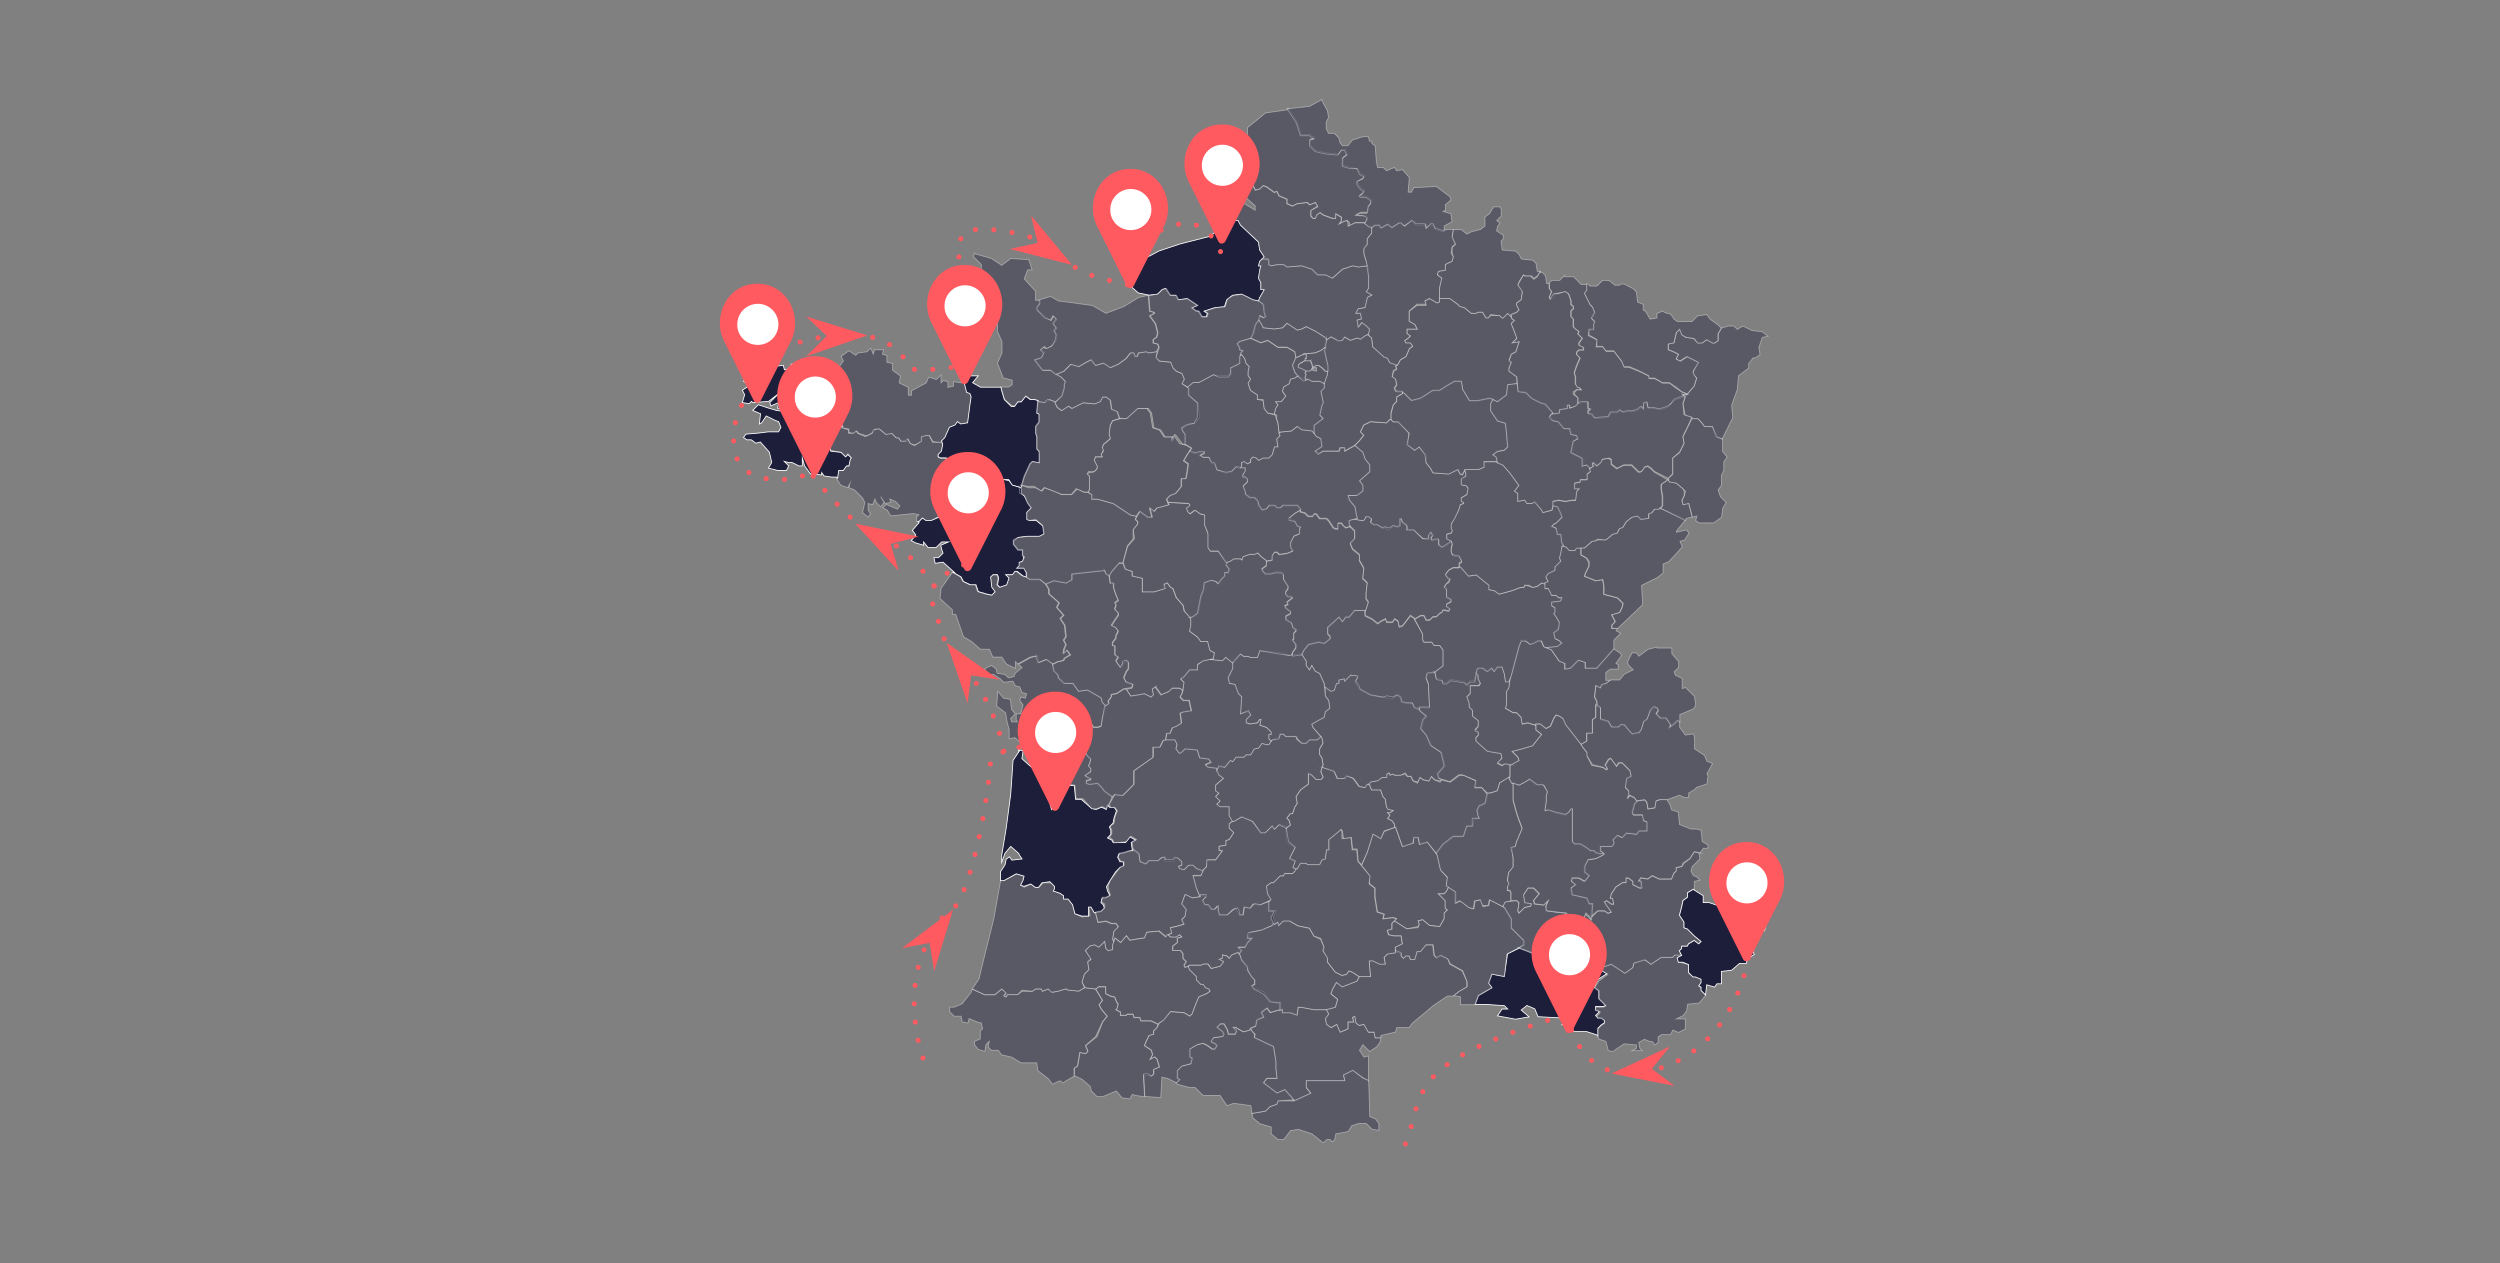 <?xml version="1.0" encoding="UTF-8"?> <svg xmlns="http://www.w3.org/2000/svg" id="Layer_1" version="1.1" viewBox="0 0 1496 756"><rect x="0" y="0" width="1496" height="756" fill="#808080" stroke="none"/><defs><style> .st0 { fill: none; stroke: #ff5a60; stroke-dasharray: 0 0 0 11; stroke-linecap: round; stroke-linejoin: round; stroke-width: 3px; } .st1, .st2 { fill: #1d1e3a; stroke: #fff; stroke-miterlimit: 10; stroke-width: .5px; } .st2 { isolation: isolate; opacity: .4; } .st3 { fill: #fff; } .st4 { fill: #ff5a60; } </style></defs><path id="dep_13" class="st1" d="M908.9,567.4l-6.8,3.4-2,13.5-7.4-1.4-2,5.4,2,2.7-8.1,4.7-2,5.4h7.4l10.2.7,2,2h-3.4l-2.7,4.1,10.8,2,8.1-1.4-4.7-4.1,3.4-2.7,4.7,2,2,4.7,13.5.7,4.1-2,.7,2.7-4.1,3.4h5.4l-.7,2.7-1.4,1.4h11.5l6.1,2,.7.7v-4.7l2-2,2-1.4v-1.4l-2-1.4h-2l-1.4-1.4,2-2v-.7l-2-.7v-2h4.7l1.4-.7-4.1-4.1v-4.7l-2.7-2,2-4.7,5.4-3.4-4.1-2.7-2.7,2-6.8,2-4.7-.7-10.2-4.1h-5.4l-4.7-2-2-2.7-3.4-4.1-8.8-3.4h-.7.7l.2.4Z"></path><path id="dep_84" class="st2" d="M917.7,531.5h-3.4l-2.7,4.1.7,4.7,4.1.7-.7,1.4-3.4.7-3.4,3.4-.7-1.4.7-4.7-1.4-1.4-6.8.7-1.4,2.7.7.7,4.1,6.8v5.4l7.4,7.4v2.7l-2.7,2,8.8,3.4,3.4,4.1,2,2.7,4.7,2h6.1l9.5,4.1,5.4.7,6.1-2,2.7-2,.7-1.4-4.7-6.1h-6.1v-2l2-2v-2.7l-4.1-2-.7-3.4,2.7-1.4v-2.7l-2.7-.7-.7-3.4h-2l-4.1-3.4-.7-2.7-6.8-.7-4.7-.7-.7-2.7,1.4-3.4-2.7,2.7-5.4-.7-.7-2,3.4-4.1-3.4-3.4h.2Z"></path><path id="dep_83" class="st2" d="M1006.4,571.4h-4.1l-1.4,1.4h-6.8l-6.1,4.1-4.1-2.7-6.1,2-.7,2.7-4.7,3.4-8.1-5.4-6.1,2-.7,1.4,4.7,2.7-5.4,4.1-2.7,4.1,2.7,2v4.7l4.1,4.1-1.4.7h-4.7v2l2.7.7v.7l-2,2,.7,1.4h2l2,1.4v1.4l-2,1.4-2,2v4.7l.7,1.4,4.1,1.4,1.4,5.4,2.7.7,2.7-2,4.1-2.7,7.4.7v2l-2.7,1.4h6.1l-1.4-1.4-.7-3.4,3.4-2,3.4,1.4h1.4l1.4,2,2-1.4v-3.4l2-1.4h5.4l1.4-2.7,3.4,1.4,4.1-2v-6.1h-5.4l4.1-2,2-2.7.7-4.1,6.8-.7,4.1-4.7-2.7-2.7v-1.4l-1.4-1.4,1.4-1.4v-2.7l-3.4-1.4h-1.4l-2.7-2v-5.4l-3.4-.7-2.7-.7-.7-2.7,2.7-1.4v-.2Z"></path><path id="dep_04" class="st2" d="M1013.9,509.8l-2.7,4.1-3.4,2.7-1.4,2-3.4.7v2l-1.4,1.4-1.4,3.4h-7.4l-4.1-2-2.7,2-4.1-.7-1.4,2h1.4v4.1h-.7l-4.1-2v-2l-2.7-2h-1.4v2.7h-2l-4.1,2.7-2.7,4.1-.7,2.7h1.4l.7,3.4h-1.4l-2.7-2-1.4.7.7,1.4,3.4,4.7-2,.7-2-1.4h-4.1l-4.1,4.1v1.4l-1.4-2-2-1.4-1.4,3.4-2,2h-1.4l.7,3.4,2.7.7v2.7l-2.7,1.4.7,3.4,4.1,2v2.7l-2,2v2h5.4l5.4,6.1,6.1-2,8.1,5.4,4.7-3.4.7-2.7,6.8-2,3.4,2.7,6.1-4.1h6.8l1.4-1.4h4.1l-1.4-2.7,1.4-1.4v-1.4h3.4l.7-1.4,3.4-2,2.7,2,1.4-1.4-4.1-3.4-4.1-4.1-2-.7v-3.4l-2.7-4.1,1.4-5.4.7-3.4,2.7-2v-2.7l3.4-2h.7v-4.7l3.4-.7-2-2-2-.7-1.4-2.7.7-2.7,4.7-4.7-.7-3.4h.7l-3.4-.7h0Z"></path><path id="dep_06" class="st1" d="M1013.9,532.2h-.7l-3.4,2v2.7l-2.7,2-.7,3.4-1.4,5.4,2.7,4.1v3.4l2,.7,4.1,4.1,4.1,3.4-1.4,1.4-2.7-2-3.4,2-.7,1.4h-3.4v1.4l-1.4,1.4,1.4,2.7-2.7,1.4.7,2.7h2.7l3.4,1.4v4.7l2.7,2.7h1.4l3.4,1.4v2l-1.4,2,1.4.7v2l2.7,2.7.7-6.1,4.7,1.4,1.4-2h2.7v-7.4l6.1-.7,4.7-4.1h4.1l.7-2.7,4.1-2.7-2.7-5.4,4.1-3.4-.7-3.4,5.4-2,1.4-5.4-.7-3.4-1.4-2-1.4-3.4h-3.4l-11.5,4.1h-3.4l-6.8-4.7-6.1-2h-3.4v-4.1l-5.4-3.4v-.4Z"></path><path id="dep_05" class="st2" d="M992.9,478.7l-2,.7-.7,4.1-4.1.7-.7-4.1-1.4-1.4-4.7.7-1.4,1.4-1.4,5.4.7,1.4h5.4l.7,3.4,2,.7v5.4h-4.7l-1.4,2-6.1-.7-2.7,2.7-2.7-1.4-2.7,2.7.7,2-1.4,2h-6.8v2.7l2,1.4-.7,1.4-4.1,2-4.7.7-2,4.1v3.4l2.7,2-2.7,3.4-3.4-2h-4.1v2l2,2-2.7,2,.7,4.1,8.8,2,1.4,3.4h2l-.7,7.4,4.1-3.4h4.1l2,1.4,2-.7-3.4-4.7-.7-1.4,1.4-.7,2.7,2h1.4l-.7-3.4h-1.4l.7-2.7,2.7-4.1,4.1-2.7h2v-2.7h1.4l2.7,2v2l4.1,2h1.4l-.7-4.1h-1.4l1.4-2,4.1.7,2.7-2,4.1,2h7.4l1.4-3.4,1.4-1.4v-2l3.4-.7.7-2,4.1-2.7,2.7-4.1,3.4.7,2-2.7h2.7v-2l-3.4-2-.7-6.8-2.7-.7h-3.4l-6.8-2.7-.7-7.4-4.1-1.4-.7-2.7-2-3.4h-4.7v.2Z"></path><path id="dep_48" class="st2" d="M835.1,494.9l-6.8,2.7-2,4.1-4.7-2.7-3.4,10.8-3.4,8.1,4.7,6.1v4.7l3.4,2.7v5.4l1.4,8.8,4.1,1.4-.7,2.7,6.1-.7,2,.7-1.4,1.4,7.4,4.7,6.8-1.4.7-1.4-.7-2,2.7-.7,4.1,3.4,6.1.7,2.7-4.7v-3.4l2-2-1.4-.7v-4.7l-4.1-4.1h3.4l1.4-1.4,1.4-2.7-1.4-.7.7-4.7-4.1-4.7-2-8.8-6.1-8.1-4.7,1.4-.7-4.1h-2.7v3.4l-6.8,2-4.1-11.5h0Z"></path><path id="dep_03" class="st2" d="M810.7,364.9l-3.4,4.1h-2l-2,2.7-2-2.7-6.8,6.1v4.1l1.4,1.4v1.4l-3.4,2.7-3.4-.7-6.1,1.4-2.7,3.4-1.4,2.7,2.7,4.1v2.7l2,2.7,1.4-2.7,2,3.4,2.7,1.4,2.7,6.1v2l4.1,2.7,2-.7,1.4-4.1h1.4v-2l2.7-.7.7,1.4,3.4-3.4h3.4l.7,1.4-1.4,2,2,3.4.7,1.4,6.1,3.4,8.1,1.4h2l3.4.7,2.7-2,2,1.4.7,2.7,2.7.7h4.1l.7,2.7,3.4,1.4v-1.4h6.1l-.7-14.2-1.4-3.4.7-2.7,4.1-.7,5.4-4.1v-9.5l-2-2.7h-3.4l-1.4-2h-4.7l-.7-1.4v-3.4l-5.4-9.5-2-1.4-4.7,6.1-2,.7-.7-3.4-2-1.4-1.4,2h-3.4l-.7-2-2.7,1.4-2,1.4-3.4-2.7-4.1-2v-3.4h-6.1v-.4Z"></path><path id="dep_30" class="st2" d="M866.9,530.8l-1.4,2.7-1.4,1.4h-3.4l4.1,4.1v4.7l1.4.7-2,2v3.4l-2.7,4.7-6.1-.7-4.1-3.4-2.7.7.7,2-.7,2-6.8.7-7.4-4.7-1.4,1.4v3.4l-2.7.7.7,2.7,3.4.7h4.1l.7,4.7-4.1,2v2.7l3.4,1.4v1.4l1.4,1.4,1.4-1.4h2l.7,2h2.7l1.4-4.7h2l3.4-4.1h4.1l.7,6.1,1.4,2,2.7-1.4,4.1,2,1.4,2.7,7.4,4.1,2.7,6.8v2.7l-4.7,2.7-3.4,2.7,4.1.7v4.7h8.8l2-5.4,8.1-4.7-2-2.7,2-5.4,7.4,1.4,1.4-13.5,10.2-5.4v-2.7l-7.4-7.4v-5.4l-4.1-6.8-8.8-4.7-.7,3.4-3.4.7-1.4-4.1-3.4.7-.7,4.7-2.7-.7-5.4-4.1-2.7,1.4v-6.8l-4.1-2.7-.2-.2Z"></path><path id="dep_11" class="st2" d="M776.9,602.6l-.7,4.7-4.1-1.4h-4.7v-2l-2.7.7-4.7,1.4-2-2.7-3.4,2.7,1.4,2.7-4.1,1.4-.7,4.1-3.4,1.4,3.4,3.4-.7,2,11.5,5.4,1.4,8.8v4.1l.7,6.1h-6.1l-2,2.7,8.1,6.1,4.7-2,5.4,6.1-.7.7h.7l10.2-4.7-2.7-3.4v-4.1h23l-.7-3.4,5.4-2.7,6.8,4.7,2.7,1.4v-14.9l-2.7.7-2.7-4.1,2-3.4,4.1,4.1,4.1-2.7,2-2.7.7-2.7h-3.4l-.7-3.4h-3.4l-2.7-4.7-2.7.7-2-1.4-.7-4.1-1.4.7.7,2.7h-3.4v4.1l-4.7,2-2-4.7-3.4,2-2.7-2-.7-3.4,2-2.7-1.4-2.7h-7.4l-7.4-1.4h-2v-.2Z"></path><path id="dep_34" class="st2" d="M853.4,565.3l-3.4,4.1h-2l-1.4,4.7h-2.7l-.7-2h-2l-1.4,1.4-1.4-1.4v-2l-3.4-1.4v1.4l-4.7.7-2,2,.7,4.1h-3.4l-4.1-2h-2v2.7l.7,6.8h-6.8l-1.4,2.7-8.8,3.4-3.4-2.7-2,3.4-1.4,3.4,4.1,3.4-1.4,4.7-5.4,1.4,1.4,2.7-2,2.7.7,3.4,2.7,2,3.4-2,2,4.7,4.7-2v-4.1h3.4l-.7-2.7,1.4-.7.7,4.1,2,1.4,2.7-.7,2.7,4.7h3.4l.7,3.4h3.4v-1.4l8.8-2,.7-2.7h7.4l2-2.7,12.9-10.8,8.1-5.4h3.4l3.4-2.7,4.7-2.7v-3.4l-2.7-6.1-7.4-4.1-1.4-3.4-4.1-2-2.7,1.4-1.4-1.4-.7-6.1h-4.1l.2-.2Z"></path><path id="dep_66" class="st2" d="M809.4,640.5l-5.4,2.7.7,3.4h-23v4.1l2.7,3.4-10.2,4.7h-9.5l-.7,2-4.1,1.4-2.7,2.7-8.1,1.4.7,2.7,4.1,3.4,6.8,2v4.1l4.1,3.4h3.4l4.1-5.4,4.7-.7,8.1,2.7,6.8,5.4,2-2h2l1.4,1.4,1.4-1.4.7-3.4,7.4-1.4,2-3.4,4.1-1.4h4.7l3.4,3.4,4.1.7v-4.1l-2-2.7-3.4-1.4-.7-21.7-3.4-1.4-6.1-4.7h0Z"></path><path id="dep_15" class="st2" d="M791.1,459l-.7,2.7,1.4,3.4-1.4,1.4h-2.7l-2.7-2.7-2-1.4v6.8l-4.7,3.4-2.7,4.1.7,4.1-1.4,2-1.4,4.1h-1.4l-2,2.7,1.4,1.4.7,2.7-2.7,2,.7,8.1,4.7,3.4-3.4,6.8,3.4,1.4-1.4,4.1,2.7.7,2-3.4h3.4l.7.7h7.4l1.4-2.7,2-.7.7-5.4h1.4v-6.1l7.4-6.1.7.7.7,4.7,4.7-.7.7,6.8h2.7l.7,7.4,2,2,3.4-7.4,3.4-10.8,4.7,2.7,2-4.7,6.1-2v-2l-1.4-2-2.7-1.4,1.4-2-1.4-1.4h1.4l2-1.4-2.7-.7-1.4-1.4-.7-4.7-1.4-1.4-1.4-4.1h-5.4l-1.4-3.4h-1.4l-1.4,2-3.4-.7-3.4-4.7-1.4-.7-2.7-1.4-1.4,2h-4.1l-2-4.7-7.4-2h.4Z"></path><path id="dep_43" class="st2" d="M831,462.4l-1.4,1.4v1.4h-2.7l-2.7,2-4.1.7-1.4,1.4h.7l1.4,3.4h5.4l1.4,4.1,1.4,1.4.7,4.7.7,1.4,3.4.7-2,1.4h-1.4l1.4,1.4-1.4,2,2.7,1.4,1.4,2v2h.7l4.1,11.5,6.1-2,.7-3.4h2.7l.7,4.1,4.7-1.4,5.4,6.8,4.1-5.4,6.1-4.7h6.1l2-6.1h3.4l.7-4.7h3.4l-.7-1.4-.7-3.4,1.4-2.7,3.4-1.4,1.4-5.4-3.4-4.1h-4.1l.7-4.1-7.4-3.4h-2.7l-5.4,4.1-5.4-1.4-.7,1.4-3.4-1.4-2-2-1.4,2.7-3.4-.7-2-1.4-1.4,3.4-2.7-1.4-1.4-2.7h-2l-1.4-1.4-2.7.7h-3.4l-1.4-.7-1.4.7-.7-1.4h0Z"></path><path id="dep_63" class="st2" d="M808,404.2l-3.4,3.4v-1.4l-3.4.7v2h-1.4l-1.4,4.1-2,.7-3.4-2.7v5.4l2,2.7.7,4.7-2.7,2-.7,3.4-2.7,1.4-4.7,2.7.7,2,5.4,6.1.7,3.4-2,3.4v3.4l1.4,2,.7,4.1-.7,1.4,7.4,2.7,2,4.1h4.1l1.4-1.4,2.7.7,1.4.7,3.4,4.7,3.4.7,1.4-2h.7l1.4-1.4,4.1-.7,2.7-2h2.7v-2l1.4-.7.7,1.4,1.4-.7,1.4.7h3.4l2.7-1.4,1.4,2h2l1.4,2.7,2.7.7,1.4-2.7,2,1.4,3.4.7,1.4-2.7,2,2,3.4.7.7-.7-1.4-.7-.7-2.7,4.1-4.7-2-8.1-6.1-4.1-2.7-6.1-3.4-4.1,1.4-5.4,2-2-4.1-3.4v-.7l-3.4-1.4-1.4-2.7h-3.4l-2.7-.7-.7-2.7-2-1.4-2.7,1.4-3.4-.7-2.7.7-7.4-1.4-6.1-3.4-.7-2-2-2.7,1.4-2.7-.7-.7h-3.9Z"></path><path id="dep_65" class="st2" d="M657.7,590.4l-2,1.4,4.1,6.8-2,2.7,1.4,2.7,3.4,4.1-2.7,3.4-3.4,8.8-6.8,5.4,1.4,3.4-1.4,1.4-3.4-.7-1.4,8.1-2,1.4v4.7h.7l4.1,2,4.7,4.1.7,2.7,3.4,3.4h3.4l8.1-3.4,3.4,4.1,4.7.7,1.4-2.7,2.7.7,4.7.7-.7-12.9h2.7l2,.7,1.4-1.4v-2.7l3.4-1.4-1.4-4.7-1.4-1.4-2.7,1.4,1.4-2.7-.7-2.7-4.1-2.7.7-2,2-4.1,2.7-.7v-2l2-2,.7-2-4.1-2h-6.1l-.7-2h-3.4l-.7-2h-3.4l-.7.7h-3.4v-2l-2.7-1.4.7-.7.7-2.7-.7-.7-1.4-3.4-2.7-.7-2.7-1.4v-4.1h-4.1l.2-.2Z"></path><path id="dep_64" class="st2" d="M648.9,591.1l-3.4,2-6.8-.7-.7-.7-4.7,1.4-3.4.7-2.7-2-3.4,1.4-.7-1.4h-3.4l-2,1.4h-6.1l-2.7,2h-6.1l-.7,1.4-1.4-.7,1.4-2-2.7-2-4.1,3.4h-6.1l-7.4-3.4-.7,2-5.4,6.8-4.7,2h-2.7v2.7l2.7,2.7h4.1l.7,3.4,3.4.7.7-2.7,4.7,2,2.7.7.7,3.4-1.4,1.4v4.7l-3.4,1.4v2l2,2.7,4.1,1.4.7-4.1,2-2-.7,3.4,2,2h4.1l2,2.7,6.1,1.4,5.4,3.4h9.5l.7,4.7,6.1,4.7,2.7,3.4,2.7-1.4,2-.7,1.4,1.4,2-1.4,4.7-2.7v-4.7l2-1.4,1.4-8.1,3.4.7,1.4-1.4-1.4-3.4,6.1-5.4,4.1-8.8,2.7-3.4-3.4-4.1-1.4-2.7,2-2.7-4.1-6.8-6.1-.7h-.7.2Z"></path><path id="dep_40" class="st2" d="M608.9,522.7l-8.1,4.1h-2l-4.1,23-5.4,21.7-2,8.1-1.4,6.1-4.1,6.1,7.4,3.4h6.1l4.1-3.4,2.7,2.7-1.4,1.4,1.4.7.7-1.4h6.1l2.7-2.7,6.1.7,2-1.4h3.4l.7,1.4,3.4-1.4,2,2,4.1-.7,4.7-1.4.7.7,6.8.7,3.4-2-1.4-3.4,1.4-4.7,2.7-2.7-.7-4.7,2-2-3.4-4.7,2.7-2.7,2.7-.7,2.7,1.4,3.4-3.4.7,4.1,1.4,1.4,2.7-.7v-2.7l.7-2-.7-1.4.7-4.7,2.7-2.7-1.4-2h-2.7l-3.4-1.4-4.7.7-1.4-5.4-2.7-4.1h-1.4l.7,4.1v1.4l-4.7.7-4.1-2-1.4-5.4-2.7-3.4h-2l-.7-2-2-1.4-4.1-1.4,1.4-1.4v-1.4l-1.4-1.4-2-.7h-4.1l-2.7,2.7h-2l-2.7-2-4.1,2-2-1.4,1.4-2,.7-3.4-4.1-1.4h0Z"></path><path id="dep_33" class="st1" d="M610.3,448.9l-4.1,6.1-1.4,20.3-2.7,20.3-2.7,16.3v4.1l2-5.4,3.4-4.1,4.7,4.1.7,1.4,1.4,2-6.1.7-1.4-2-2,1.4-.7,3.4-2.7,4.1v5.4h2l7.4-4.1,4.7,1.4-.7,2.7-1.4,2.7,2,.7,4.1-1.4,2.7,2h2l2-2.7,4.7-.7,1.4,1.4,1.4,1.4v1.4l-.7,1.4,4.1,1.4,2,1.4v2h2.7l2.7,3.4,1.4,5.4,4.1,1.4h4.1v-5.4h1.4l2,3.4,4.1-.7,2-2-.7-2-1.4-1.4.7-2.7h2l2.7-1.4-1.4-2.7-.7-2.7,2-3.4,3.4-5.4,2.7-2.7,2-.7v-2.7h-2l-1.4-2.7.7-2,3.4-.7,2-.7,2.7-.7-.7-4.7,2.7-1.4-3.4-2-2.7,3.4h-7.4l-.7-1.4-2.7-1.4,2-2v-2.7l-.7-1.4v-.7l2-2,.7-3.4,1.4-4.1-1.4-2h-2.7l-1.4-1.4-.7,2.7-2.7-1.4-3.4,1.4-2.7-.7-6.1-5.4h-3.4l-.7-8.1-6.8-.7v-3.4l-1.4.7h-6.8v2l2,6.8v7.4l-.7,1.4-1.4-5.4-3.4-13.5-12.9-11.5.7-4.7-2.7-.7v.7l.8-.4Z"></path><path id="dep_24" class="st2" d="M696.3,442.8l-2,4.1h-4.1v6.1l-11.5,8.1v8.1l-4.7,4.7-2,2-4.7-.7-2.7,4.7-.7,1.4.7,2h2.7l1.4,2-1.4,3.4-.7,4.1-2,1.4v1.4l.7.7v2.7l-1.4,2,2,1.4.7,2,7.4-.7,2.7-3.4,3.4,2-2.7,1.4.7,4.7,3.4,2.7.7,4.7,3.4,1.4,2-2h5.4l2-2h2v2h5.4l.7-1.4h2l2,2v2l-2,.7.7,1.4,2.7.7,2.7-2.7h2.7l2,2,3.4,1.4.7-.7,2-2,.7-4.1h4.7l4.1-5.4h-2v-2.7l4.1-.7v-2.7l2-.7,2.7-4.1-2.7-2.7v-2.7l2-1.4-2-3.4v-5.4h-5.4l-2-1.4,2-2-2.7-2.7,2-2-2-1.4v-3.4l4.7-4.1-2.7-2-1.4-4.1-5.4-.7-1.4-1.4,3.4-1.4-1.4-2-5.4-.7-1.4-4.7-7.4-.7-2,2-1.4.7-2-2.7.7-2.7-1.4-2.7h-6.8v.3Z"></path><path id="dep_47" class="st2" d="M678,509.1h-2.7l-2,.7-3.4.7-.7,2.7,1.4,2,2,.7v2l-2,.7-2,2.7-4.1,5.4-1.4,3.4.7,3.4.7,2-2.7,1.4h-2l-.7,2.7,2,1.4v2l-2,2-3.4.7v.7l1.4,5.4,4.7-.7,3.4,1.4h2.7l1.4,2-2.7,2.7-.7,4.7.7,1.4.7-2,3.4,2.7,3.4-4.1,2,2.7,4.1-.7,4.7-.7,1.4-3.4,7.4-.7,4.1,3.4,1.4-1.4,2-.7-.7-3.4,3.4-.7,4.7-1.4-1.4-2.7,2-2,.7-4.1-2.7-3.4,2-5.4,4.1,2,4.7-.7-2-5.4-2-7.4h4.7l1.4-2.7-4.1-1.4-2-2h-2.7l-2.7,2.7-2.7-.7-.7-1.4,2-.7v-2l-2-2-2-.7-1.4,1.4h-4.7v-1.4h-1.4l-2.7,2h-5.4l-2,2-3.4-1.4-.7-4.7-3.4-2.7v1Z"></path><path id="dep_46" class="st2" d="M743,488.8l-4.7,2.7h-.7l-2,1.4v2.7l2.7,2.7-2.7,4.1-2,.7v2.7l-4.1.7v2l2,.7-4.1,5.4h-5.4v4.1l-2,2-1.4,3.4h-4.7l2,7.4,2,4.7,2.7-.7.7,1.4-2,2,1.4,2.7h2l2,2.7h2l1.4-2,.7.7v2l.7,2.7h4.7l3.4-3.4,2-.7.7,1.4,1.4,2.7h2l.7-4.7,3.4.7,2-2.7,4.1.7,5.4-2.7v.7l1.4-1.4-2-3.4-.7-4.7,2.7-2h1.4l4.1-4.1h2l.7-1.4h4.7l1.4-1.4.7-1.4-2-.7,1.4-4.1-3.4-1.4,3.4-6.8-4.1-3.4-1.4-8.8-4.1-1.4-2.7,2.7-1.4-2-4.1,4.1h-2.7l-5.4-6.8-6.1-2.7v.2Z"></path><path id="dep_09" class="st2" d="M730.1,612.7l-1.4,1.4-.7.7,3.4,2.7.7,1.4-.7,1.4-5.4.7-1.4,2v.7l2,.7,1.4,1.4-1.4,2h-1.4l-2.7-2-2.7-1.4-3.4.7-4.7,2.7v4.7l1.4.7-.7,3.4-5.4,1.4-2.7,2.7v4.7l1.4.7-2,2,.7.7,7.4,2h3.4l4.7,4.7h10.2l4.1,6.1,4.1-1.4,10.2,1.4.7,4.7,8.1-1.4,2.7-2.7,4.1-1.4.7-2,9.5-.7-5.4-6.1-4.7,2-8.1-6.1,2-2.7h6.1l-.7-6.1v-4.1l-1.4-8.8-11.5-5.4v-2l-2-2.7-2,.7-2.7.7-4.7-2.7h-1.4l2,2.7-.7,1.4h-4.1l-.7-2.7-2-3.4h-2.2Z"></path><path id="dep_32" class="st2" d="M693.6,557.2l-7.4.7-1.4,3.4-4.7.7-4.1.7-2-2.7-3.4,4.1-3.4-2.7-1.4,4.1v2.7l-2.7.7-1.4-1.4-.7-4.1-3.4,3.4-2.7-1.4-2.7.7-2.7,2.7,3.4,5.4-2,1.4.7,4.7-2.7,2.7-1.4,4.7,2,3.4,6.1.7,2-1.4h4.1v4.1l2.7,1.4,2.7.7,1.4,3.4.7.7-.7,2.7-.7.7,2.7,1.4v2h3.4l.7-.7h3.4l.7,2h3.4l.7,2h6.1l4.1,2,.7-.7,2.7-1.4,4.1-5.4,8.1.7,3.4,2,1.4-1.4,2-5.4,2-4.7,4.7-2,2-1.4-.7-1.4-2-.7-1.4-2h-1.4l-2.7-2.7v-2l-4.1-4.1-.7-2-2,.7-.7-1.4,1.4-2-2-2v-2.7l-1.4-2h-4.7v-2.7l2.7-2v-2.7l2.7-.7-1.4-1.4-2,1.4h-3.4l-1.4-1.4h-.7l-.7,1.4-4.1-3.4h.2Z"></path><path id="dep_31" class="st2" d="M740.3,570.1l-3.4,1.4-1.4,2-1.4-1.4-2.7-.7v2l-2,.7,2.7,1.4-2,2.7-5.4,1.4-2-2.7h-2.7l-1.4.7h-6.8l-.7.7.7,2,4.1,4.1v2l2.7,2.7h1.4l1.4,2,2,.7.7,1.4-2,1.4-4.7,2-2,4.7-2,5.4-1.4,1.4-3.4-2-8.1-.7-4.7,5.4-2,1.4-1.4,2.7-2,2v2l-2.7.7-2,4.1-.7,2,4.1,2.7.7,2.7-1.4,2.7,2.7-1.4,1.4,1.4,1.4,4.7-3.4,1.4v2.7l-1.4,1.4-2-1.4h-2.7l.7,13.5,9.5.7.7-12.2,3.4.7,5.4,2.7,2-2-1.4-.7v-4.7l2.7-2.7,5.4-1.4.7-3.4-1.4-.7v-4.7l4.7-2.7,3.4-.7,2.7,1.4,2.7,2h1.4l1.4-2-1.4-1.4-2-.7v-.7l1.4-2,5.4-.7.7-1.4-.7-1.4-3.4-2.7.7-.7,1.4-1.4h2l2,3.4.7,2.7h4.1l.7-2-2-2h1.4l4.7,2.7,2.7-.7,2-.7-.7-.7,3.4-1.4.7-3.4,4.1-2-1.4-2.7,3.4-2.7,2,2.7,4.7-1.4h1.4v-4.7h-2.7l-3.4-.7-2.7-3.4-1.4-2-5.4-2-1.4-2,1.4-.7v-2.7l-1.4-1.4-2.7-4.1v-2.7l-.7-.7-2.7-2.7-1.4-3.4-1.4-1.4-.2.3Z"></path><path id="dep_82" class="st2" d="M709.1,535.5l-2,5.4,2.7,3.4-.7,4.1-2,2,1.4,2.7-4.7,1.4-3.4.7.7,3.4-2,.7,1.4,1.4h3.4l2-1.4,1.4,1.4-2.7.7v2.7l-2.7,2v2.7h4.7l1.4,2v2.7l2,2-1.4,2,.7,1.4,2.7-1.4h6.8l1.4-.7h2.7l2,2.7,5.4-1.4,2-2.7-2.7-1.4,2-.7v-2l2.7.7,1.4,1.4,1.4-2,3.4-1.4,1.4.7,1.4-2-2-2h4.1l1.4-2.7,2.7-2.7h-2.7l1.4-3.4,7.4-1.4,2.7-1.4,3.4-1.4,1.4-1.4-1.4-3.4,2-4.1h-4.1v-5.4l-5.4,2-3.4-.7-2.7,2.7-3.4-.7-.7,4.7h-2l-.7-2.7-.7-1.4-2,.7-4.1,3.4h-4.7l-.7-2.7v-2.7l-2,2h-2l-2-2.7h-2l-1.4-2.7,2-2v-1.4h-3.4v1.4l-4.7.7-4.1-2-.4.2Z"></path><path id="dep_12" class="st2" d="M802.6,496.3l-7.4,6.1v6.1h-1.4l-.7,5.4-2,.7-1.4,2.7h-7.4l-.7-.7h-3.4l-2,3.4h-.7l-.7,1.4-1.4,1.4h-4.7l-.7,1.4h-2l-4.1,4.1h-1.4l-2.7,2,.7,4.7,2,3.4-1.4,1.4v5.4h3.4l-2,4.1,2,4.1,2-1.4.7,2,2.7-2.7h4.1l4.7,2.7,6.8,1.4,2.7,4.7,4.1,1.4,2,5.4-.7,2,2.7,4.7v2l4.7,6.1,4.1,2,2.7-.7,1.4-2,2,.7,4.1,2.7h6.8l-.7-7.4v-2h2l4.1,2h3.4l-.7-4.1,2-2,4.7-.7v-3.4l4.1-2-.7-4.7h-4.1l-3.4-.7-.7-2.7,2.7-.7v-3.4l2.7-2.7-2-.7-6.1.7.7-2.7-4.1-1.4-1.4-8.8v-5.4l-3.4-2.7.7-4.7-7.4-8.8-.7-6.8h-2.7l-.7-7.4-5.4.7v-4.1l-.7-1.4h.3Z"></path><path id="dep_81" class="st2" d="M772.1,551.1h-4.1l-2.7,2.7-.7-2-2,1.4-.7-.7-.7,1.4-3.4,1.4-3.4,1.4-7.4,1.4-.7,3.4h2.7l-2.7,2.7-1.4,2.7h-4.1l2,2-1.4,2,.7.7.7,2.7,2.7,3.4.7.7.7,2.7,2,3.4,2,2v2.7l-2,.7,1.4,2,5.4,2.7,1.4,1.4,2.7,3.4,3.4.7h2.7v4.7l1.4-.7v2h4.7l4.1,1.4.7-4.7h2l7.4,1.4h7.4l5.4-1.4,1.4-4.7-4.1-3.4,1.4-3.4,2-3.4,3.4,2.7,8.8-3.4,1.4-2.7-4.1-2.7-2-.7-1.4,2-2.7.7-4.1-2-4.7-6.1v-2.7l-2.7-4.1.7-2-2-4.7-4.1-2-2.7-4.7-6.8-1.4-4.7-2.7v-.3Z"></path><path id="dep_01" class="st2" d="M913,383.2h-2.7l-1.4,3.4-4.7,17.6-.7,2-.7,5.4-1.4,2v8.1l-.7,2,4.7,2.7h2l2.7,2.7.7,4.1,3.4-.7,4.7,1.4v-.7h2.7l3.4,2.7,2.7-1.4,2-4.7,1.4-2,2,.7,2,1.4,1.4,3.4,9.5,12.2,3.4-2v-4.7h3.4v-8.1l2-1.4v-7.4l.7.7v-2.7l-1.4-2.7.7-6.8,2.7,1.4,1.4-2,2-.7,2.7-2h-2.7v-4.7l2.7-2h4.7v-2.7l-1.4-.7,3.4-4.7-.7-1.4-4.1-2.7-10.2,11.5h-6.8v-3.4l-4.1-1.4-4.7,4.7-3.4.7v-3.4l-3.4-1.4-4.7-6.8-4.7-2-1.4-3.4h-2l-2.7,1.4-2,.7-2.7-2,.3-.2Z"></path><path id="dep_38" class="st2" d="M931.3,427.9l-1.4,2-2,4.7-2.7,1.4-3.4-2.7h-2.7v3.4l3.4,2.7-5.4,6.8-6.8,2-5.4,1.4,3.4,3.4.7,2-5.4,2.7v7.4h-.7l1.4,3.4,4.7,1.4,2.7-1.4,3.4-2,4.7,3.4h4.1l2,4.1-.7,2v4.1l-.7,4.1v.7h2l4.1,1.4,6.1,1.4,2-1.4,1.4-2h.7v19.6l1.4,1.4h3.4l3.4,2,2.7,2h2l1.4,1.4,4.7.7v-.7l-2-1.4v-2.7h6.8l1.4-2-.7-2,2.7-2.7,2.7,1.4,2.7-2.7,6.1.7,1.4-2h4.7v-5.4l-2-.7-.7-3.4h-5.4l-.7-1.4,1.4-5.4,1.4-1.4-1.4-2-2.7-1.4-1.4,1.4.7-2v-2l-2-2,.7-5.4,2.7-1.4-.7-3.4-4.7-4.7h-2l-1.4,2-3.4-4.7-1.4.7-2,3.4,1.4,2-.7.7-2-1.4-6.8-1.4-2.7-5.4v-2l-2.7-3.4-.7-1.4-9.5-12.2-1.4-3.4-2-1.4-2-.7-.2-.2Z"></path><path id="dep_74" class="st2" d="M991.5,387.2l-5.4,1.4-5.4,4.1-1.4-2h-2.7l-2.7,5.4.7,2,2.7,2.7-5.4,2.7-2.7,3.4h-5.4l-2.7,2-2.7.7-.7,2-2.7-1.4-.7,6.8,1.4,2.7v2.7l2,1.4v6.8l4.7,1.4,2,3.4h4.1l1.4-1.4h2l3.4,4.1,1.4,1.4,4.1-.7,1.4-2,1.4-4.7,2-1.4,2-5.4,2.7-2,1.4.7.7,1.4-1.4,2,2.7,2.7h3.4l2.7,4.1-.7,1.4,2.7-2,2-2,1.4.7v-4.7l8.1-3.4,1.4-2-.7-5.4-5.4-5.4-2,.7v-6.1l-4.1-2-.7-2,2.7-2.7v-3.4l-4.1-4.7v-3.4h-8.8v-.6Z"></path><path id="dep_42" class="st2" d="M858.1,402.1l-4.1.7-.7,2.7,1.4,3.4.7,14.2h-6.1v2l4.1,3.4-2,2-1.4,5.4,3.4,4.1,2.7,6.1,6.1,4.1,2,8.1-4.1,4.7.7,2.7,6.8,2,5.4-4.1h2l8.1,3.4-.7,4.1h4.1l3.4,3.4h2l4.1-1.4,1.4-4.7,6.1-3.4v-7.4h.7l-3.4-.7-2,1.4-2.7-1.4,2.7-3.4-.7-2.7-8.1-1.4-6.8-6.1v-2l1.4-1.4v-2l-2-1.4,2-2v-3.4l-3.4-2.7v-3.4l-2-2v-2.7l-1.4-3.4,2-2v-4.7h4.7l1.4-1.4-1.4-2.7v-2.7l-1.4-.7-.7,4.7h-2.7l-2,2-1.4-1.4-8.1-1.4-2.7,2h-2l-.7-2-3.4-.7-.7-3.4-.7-.7v.3Z"></path><path id="dep_69" class="st2" d="M898.7,398.8h-2.7l-2,2.7-1.4-2-2.7,2-2.7-2h-2.7l-.7.7-.7,2.7,1.4,1.4v2l1.4,2.7-.7,1.4h-5.4v4.7l-2,2,1.4,4.1v2l2,2v3.4l3.4,2.7v3.4l-2,2.7,2,.7v2l-1.4,1.4v2l6.8,6.1,8.1,1.4.7,2.7-2.7,2.7,2.7,1.4,2-.7,3.4.7,4.7-2.7-.7-2-3.4-3.4,5.4-1.4,6.8-2,5.4-6.8-3.4-2.7v-2.7l-4.7-1.4-3.4.7-.7-4.1-2.7-2.7h-2l-4.7-2.7.7-2v-8.1l1.4-2,.7-5.4-.7,1.4h-2l-.7-4.7-1.4-4.1v-.2Z"></path><path id="dep_73" class="st2" d="M955,421.8v7.4l-2,1.4v8.1h-3.4v4.7l-3.4,2,.7,1.4,2.7,3.4v2l3.4,5.4,6.1,1.4,2,1.4.7-.7-1.4-2,2-3.4,1.4-.7,3.4,4.7,1.4-2h2l4.7,4.7.7,3.4-2.7,1.4-.7,5.4,2,2v2l-.7,2,1.4-1.4,2.7,1.4,1.4,2,4.7-.7,1.4,1.4.7,4.1,4.1-.7.7-4.1,2-.7h4.7l7.4-2.7,2.7,1.4h2.7v-2.7l3.4-2,1.4-1.4,6.1-2,.7-4.7-.7-1.4,3.4-6.1-3.4-1.4-1.4-3.4-6.1-4.1s.7-7.4-.7-8.8c-1.4,0-4.7.7-4.7.7l-3.4-4.7v-3.4l-1.4-.7-2,2-2.7,2,.7-1.4-2.7-4.1h-3.4l-2.7-2.7,1.4-2-.7-1.4-2-.7-2,2-2,5.4-2,1.4-1.4,4.7-1.4,2-4.1.7-1.4-1.4-3.4-4.1h-2l-1.4,1.4h-4.1l-2-3.4-4.7-1.4v-6.8l-2.7-2v.5Z"></path><path id="dep_07" class="st2" d="M902.8,465.1l-5.4,3.4-1.4,4.7-4.1,1.4h-2l-1.4,6.1-3.4,1.4-1.4,2.7.7,3.4.7,1.4h-4.1v4.7h-3.4l-2,6.1h-6.1l-6.1,4.7-4.1,5.4.7,1.4,2,8.8,4.1,4.1-.7,5.4,5.4,3.4v6.8l2.7-1.4,5.4,4.1,2.7.7.7-4.7,3.4-.7,1.4,3.4h3.4l.7-3.4,8.1,4.1,1.4-2.7,3.4-.7v-4.7l-.7-1.4h-1.4v-2l1.4-2-1.4-2,.7-4.7,2.7-3.4v-5.4l-.7-6.1,2-.7.7-2.7,2-4.7,1.4-3.4-2-5.4-1.4-4.1-2-7.4v-10.2h-.7l-2-3.4v-.3Z"></path><path id="dep_26" class="st2" d="M915,466.5l-3.4,2-2.7,1.4-3.4-1.4v10.2l2,7.4,1.4,4.1,2,5.4-1.4,3.4-2,4.7-.7,2.7-2.7.7,1.4,6.1v5.4l-2.7,3.4-.7,4.7.7,2-.7,2v2h1.4l.7,1.4v4.7h3.4l1.4,1.4-.7,4.7.7,1.4,3.4-3.4,3.4-.7.7-1.4-4.1-.7-.7-4.7,2.7-4.1h3.4l3.4,3.4-3.4,4.1.7,2,5.4.7,2.7-2.7-1.4,3.4v2.7l5.4.7,6.8.7,1.4,2.7,3.4,3.4h3.4l2-2,1.4-4.1,2,2,1.4,2,.7-9.5h-2l-1.4-3.4-8.8-2-.7-4.1,2.7-2-2.7-2,.7-2h4.1l3.4,2,2.7-3.4-2.7-2v-3.4l2-4.1,4.7-.7,4.1-2,.7-.7-4.7-.7-1.4-1.4h-2l-2.7-2-3.4-2h-3.4l-1.4-1.4v-19.6h-.7l-1.4,2-2,1.4-6.1-1.4-4.1-1.4-2,.7v-1.4l.7-4.1v-3.4l.7-2.7-2.7-4.1h-3.4l-4.7-3.4-.2.4Z"></path><path id="dep_17" class="st2" d="M620.4,392.7l-3.4.7-7.4,4.1,2,2-4.1,3.4-.7,2-3.4.7-2-2-4.7-.7-.7-2.7-2.7-2-4.1,2,2,3.4h3.4l4.1,2.7,2,2,5.4-.7,1.4,2.7,2.7.7,1.4,3.4,2.7.7-.7,2.7-2.7-.7-.7,2,2,2.7-1.4,5.4h-2.7v3.4l.7,1.4h-3.4l-.7-2,2.7-2.7-1.4-2-.7-.7-.7-6.1-4.1-.7-3.4-4.1-.7,8.8,5.4,4.1.7,4.7,1.4,5.4v5.4l3.4-.7,4.7,4.1,3.4,2,.7,2.7,2.7.7,7.4,7.4,2,8.8h6.8l1.4-1.4.7,3.4,6.1.7.7,8.1h4.1l5.4,6.1h2.7l3.4-1.4,2.7,1.4,2-4.1,1.4-3.4-4.7-3.4-1.4-2-2.7-2.7-4.7.7-2-.7v-1.4l2.7-.7v-.7l-2-.7-1.4-.7,3.4-2.7v-2l-1.4-1.4.7-1.4.7-2.7-2-2-1.4-2-2.7-3.4-2-.7,1.4-2.7h-.7l-.7-5.4-2-1.4,2.7-1.4h4.1l1.4-1.4h2.7l.7,1.4h2.7l2-.7.7-4.7,2-7.4-2-2-.7-2.7-3.4-2-4.7-2.7-5.4.7-3.4-4.7h-4.7l-4.1-3.4v-1.4l-2.7-3.4-.7-3.4-3.4-2.7-4.7,2-1.4-4.1v.3Z"></path><path id="dep_19" class="st2" d="M766,439.4l-.7,2-4.1,1.4-2,2.7h-1.4l-2.7-.7-2,2.7-2.7.7-2,3.4h-2.7l-1.4,1.4h-4.7l-2,2.7-1.4-.7-3.4,4.1-3.4-1.4-1.4,3.4,1.4,2.7,2.7,2-4.7,4.1v3.4l2,1.4-2,2,2.7,2.7-2,2,2,1.4h5.4v5.4l2,3.4h.7l4.7-2.7,6.8,2.7,4.7,6.8h2.7l4.1-4.1,1.4,2,2.7-2.7,3.4,1.4.7.7,2.7-2-.7-2.7-1.4-1.4,2-2.7h1.4l1.4-4.1,1.4-2-.7-4.1,2.7-4.1,4.7-3.4v-6.1l2,.7,2.7,2.7h2.7l1.4-1.4-1.4-3.4,1.4-4.1-.7-4.1-1.4-2v-3.4l2-3.4-.7-3.4-.7-.7-2,2h-4.7l-2,2h-2.7l-2.7-2-.7-2h-6.1l-1.4-1.4h-2v.2Z"></path><path id="dep_23" class="st2" d="M753.8,389.3l-1.4,4.1h-4.1l-1.4-.7h-2.7l-2-1.4-4.7,4.7v4.1l-2.7,5.4.7,3.4,3.4.7,2,5.4,2,2-.7,10.2,4.7-1.4,1.4,2-2.7,2.7v2l2.7.7,4.1-.7,1.4-2h.7l-.7,3.4,4.1,1.4,2.7,2.7v1.4h-1.4v2.7l1.4,1.4.7-.7,4.1-.7.7-2.7h2l1.4,1.4h6.1l1.4,2,2,2h2.7l2-2h4.7l2-2-4.7-5.4-.7-2,4.7-2.7,2.7-1.4.7-3.4,2.7-2-.7-4.7-2-2.7-.7-7.4-2.7-6.1-2.7-1.4-2-3.4-1.4,2.7-2-2.7v-2.7l-2.7-4.1-8.1.7-4.7-1.4-12.2-1.4h0Z"></path><path id="dep_87" class="st2" d="M733.5,393.3l-2,2-6.8-.7h-.7l-4.1.7-3.4,2.7v2.7h-4.7l-3.4,4.1-2,1.4,2,2-.7,6.1-1.4,2.7,2,2h3.4l.7,3.4.7,2.7-4.7.7-2,.7.7,6.1-3.4,2-2,.7-1.4,3.4h-2l-.7,4.1h5.4l1.4,2.7-.7,2.7,2,2.7,1.4-.7,2-2,7.4.7,1.4,4.7,5.4.7,1.4,2-3.4,1.4,1.4,1.4,5.4.7v1.4l1.4-2.7,3.4.7,3.4-4.1,1.4.7,2-2.7h4.7l1.4-1.4h2.7l2-3.4,2.7-.7,2-2.7,2.7.7h1.4l1.4-2-1.4-1.4v-2.7h1.4v-1.4l-2.7-2.7-4.1-1.4.7-3.4h-.7l-1.4,2-4.7.7-2-.7v-2l2.7-2.7-1.4-2.7-4.7,2,.7-10.2-2-2-2-5.4-3.4-.7-.7-3.4,2.7-5.4v-4.1.7l-4.1-3.4h-.1Z"></path><path id="dep_86" class="st2" d="M669.9,336.5l-4.7,5.4-1.4,2,.7,5.4h2v2.7l1.4,4.1,1.4,3.4-2,1.4.7,1.4-.7,2v.7l2,2v1.4l-1.4,2-2.7,4.1,2.7,1.4,1.4,2-1.4,2.7v1.4l-2,2.7v2h1.4v5.4l2,1.4-1.4,2,.7,1.4,2,2.7,1.4-2v-.7l2-1.4,1.4,1.4v3.4l-1.4,2-1.4,3.4,1.4,2.7,4.1,1.4-.7,2-3.4.7,2.7,4.1,4.7-.7,3.4-.7,4.1,2,1.4-1.4-.7-3.4,2-1.4,2,2.7,1.4,2,4.7-2,2-2h4.1l2,1.4.7-4.7-2-2,2-1.4,3.4-4.1h4.7v-3.4l3.4-2,6.1-1.4.7-3.4-2.7-1.4-1.4-5.4h-4.1l-2-2.7-4.7-3.4.7-3.4v-4.7l-4.1-4.1-.7-3.4-4.1-4.7-2-5.4-1.4-.7-2-2.7-2,1.4.7,2-6.1,2h-7.4v-8.1l-6.1-1.4v-2.7l-4.1-1.4-1.4-3.4h-2v-.7h0Z"></path><path id="dep_16" class="st2" d="M691.5,410.9l-2,1.4.7,3.4-1.4,1.4-4.1-2-3.4.7-4.7.7-2.7-4.1h-1.4l-4.1,2.7-3.4.7v1.4l-2,2.7.7.7-2.7,2-1.4,7.4-.7,4.7-2,.7h-2.7l-.7-1.4h-2.7l-1.4,1.4h-4.1l-2.7,1.4,2,1.4.7,5.4h.7l-1.4,2,2,1.4,2.7,2.7,1.4,2.7,2,2-.7,2.7-.7,1.4,1.4,1.4v2l-3.4,2,1.4,1.4,2,.7v.7l-2.7.7v1.4l2,.7,4.7-.7,2.7,2.7,1.4,2,4.7,3.4,1.4-1.4,4.7.7,2-2,4.7-4.7v-8.1l11.5-8.1v-6.1h4.1l2-4.1h1.4l.7-4.1h2l1.4-3.4,2-.7,3.4-2-.7-6.1,2-.7,4.7-.7-.7-2.7-.7-3.4h-3.4l-2-2,1.4-2.7v-2l-2-.7h-4.1l-2,2-4.7,2-1.4-2-2-2.7.3-.3Z"></path><path id="dep_79" class="st2" d="M661.1,341.2l-6.8.7-6.1.7-6.8.7v3.4l-3.4,2-7.4-1.4-4.7,2,2,3.4v2.7l6.1,5.4-1.4,2.7,4.1,4.7-2,2,2.7,4.1.7,6.8-1.4,2,1.4,2.7-1.4,3.4v2l2-2,2,2.7-3.4,2-.7,1.4-3.4.7-2.7,1.4h-.7l.7,4.1,2.7,2.7v1.4l3.4,3.4h5.4l3.4,4.7,5.4-.7,4.7,2.7,3.4,2,.7,2.7,2,2,2-1.4-.7-1.4,2-2.7v-1.4l3.4-.7,4.1-2.7,4.7-.7.7-2-4.1-1.4-1.4-2.7,1.4-3.4,1.4-2v-4.1l-1.4-.7-2,.7v1.4l-1.4,2-2-2.7-.7-1.4,1.4-2-2-1.4v-5.4h-1.4v-2l2-2.7v-1.4l1.4-2.7-1.4-2-2.7-1.4,2.7-4.1,1.4-2v-1.4l-2-2v-.7l.7-2-.7-1.4,2-1.4-1.4-3.4-1.4-4.1v-2.7h-2l-.7-5.4v.7l-2-1.4-.7-2,.3.4Z"></path><path id="dep_22" class="st2" d="M520.9,208.5l-2,2-5.4.7-1.4,1.4-4.1-2.7-4.7,3.4,1.4,2.7-3.4,4.7-1.4,6.1,3.4.7-.7,2.7,2,1.4-1.4,2-2,.7.7,2.7,2.7.7-2.7.7v3.4l2,2v7.4l-.7,1.4.7,3.4,4.1.7v2l2.7.7,2-1.4,1.4,1.4,4.7,1.4,3.4-2,1.4-2h2.7l4.1,3.4,3.4-.7,2.7,2.7h1.4l1.4,2h3.4l.7-1.4,1.4,2.7,2.7.7,4.1-2v-2.7l2.7-.7h2l2,3.4,4.7.7,2.7-2.7,2.7-6.1,3.4-1.4,1.4-2,2,1.4,4.1-.7,1.4-10.8.7-4.7-.7-2.7-2-.7-1.4-7.4-2,2-4.7-.7v2.7l-3.4.7v-3.4l-2.7-.7-1.4,1.4v-4.7l-2.7,2.7-4.7-1.4-1.4,3.4-8.8,4.7v2.7h-2v-4.7l-5.4-2.7.7-4.1-4.7-3.4v-4.1l-3.4-.7v-4.1l-2.7-.7.7-2.7h-5.4l-.7,2.7-1.4-3.4h-.3Z"></path><path id="dep_85" class="st2" d="M606.9,341.9l-1.4,2h-4.1l2,2-1.4,4.1-4.1,1.4-1.4-1.4.7-4.1-.7-2h-2.7l-1.4,1.4.7,6.1,2,2.7-2,2-3.4-.7-4.7-1.4-1.4-4.1h-3.4l-4.1-2-1.4-2.7-4.7-2.7-6.8,9.5-.7,6.1,7.4,6.8v2.7h2l4.7,13.5,4.7,2.7,5.4,4.7h5.4l2,4.7h5.4l2.7,4.1,5.4,2.7v-4.1l1.4,1.4,7.4-4.1,3.4-.7,1.4,4.1,4.7-2,4.1,2.7,2.7-1.4,3.4-.7.7-1.4,3.4-2-2-2.7-2,2v-2l1.4-3.4-1.4-2.7,1.4-2-.7-6.8-2.7-4.1,2-2-4.1-4.7,1.4-2.7-6.1-5.4v-2.7l-2-3.4-3.4-2.7h-6.1l-2-1.4-2.7-.7-3.4-2.7h-1.4l.5.2Z"></path><path id="dep_50" class="st2" d="M583.2,151.6l-.7,2,4.7,4.7v4.7l-2,2.7,1.4,1.4h.7v4.7l1.4,4.1,5.4,6.1,1.4,6.1,1.4,1.4v8.8l2.7,6.1v6.8l-2.7,6.1,3.4,8.8,5.4,1.4v2.7l-2,1.4h-4.7l.7,2.7,1.4,4.7,4.1,3.4,2,.7,2-2.7h2l2.7-3.4,2.7,2h2.7l2,.7v.7l4.1.7,2.7-2,3.4,1.4,4.1-3.4,1.4-4.7v-2l.7-2-2.7-2.7-6.1-4.1h-4.7l-4.7-6.1,4.1-1.4,1.4-3.4-2-1.4,2-2,1.4,1.4,3.4-2,2-2.7.7-3.4-1.4-2.7,1.4-1.4-2-2.7,2-2.7-2-2-1.4,2.7-3.4-2-4.7-4.1v-2l1.4-2v-2h-2.7v-5.4l-6.8-7.4,2-5.4h2.7l-2-6.1-10.8-.7-5.4,4.1-6.1-4.1-9.5-2.7-.6-.4Z"></path><path id="dep_56" class="st2" d="M504,255.2l-4.1,2h-2.7l-3.4,2v2l2,4.7.7,3.4,6.8,1.4,2.7,2.7,1.4-2,2,2.7-1.4,1.4v3.4h-2l-1.4,2.7h-2.7l-1.4,4.7,2.7,4.1,4.1,1.4,1.4-2.7-.7,2.7,3.4,1.4,4.7,4.7,1.4,2.7-.7,3.4-.7,2.7,3.4,2.7,1.4-2-1.4-2v-4.1l2.7.7,1.4-3.4.7,2,2.7,2.7,2-2.7-2-3.4,2.7,4.1,3.4-.7-.7-2,3.4,1.4,2.7,2.7-1.4,2-3.4-1.4-3.4-1.4-2,2,2.7,1.4,2,3.4,13.5-1.4,3.4.7-1.4,1.4v2.7h1.4l2-2,1.4,1.4h4.1l4.7-2.7,6.8-2,.7-7.4,1.4-.7-2.7-4.7,2-2-.7-.7-.7-1.4,2-.7,2-2.7-.7-2h-2l-.7-2.7,1.4-2-2-4.1-2.7-1.4h-3.4l-1.4-.7v-1.4l2-1.4.7-4.1-.7-2.7-.7.7h-4.7l-2-4.1h-2l-2.7.7v2.7l-4.1,2.7-2.7-1.4-1.4-2.7-1.4,1.4h-2.7l-1.4-2h-1.4l-2.7-2.7-3.4.7-4.1-3.4-3.4.7-.7,2-4.1,2-4.7-2-.7-1.4-2,1.4h-2.7v-2l-4.1-1.4v-.7h.4Z"></path><path id="dep_29" class="st1" d="M485,215.9l-3.4,2.7-2.7-1.4-5.4.7-.7,2.7-3.4.7-.7-2.7-5.4.7v2h-4.1l-1.4-1.4-2,1.4-.7,2.7h-6.1l-4.1,4.1,3.4,2.7-4.1,2.7,1.4,2.7-1.4,4.7,4.1.7,1.4-1.4.7.7,9.5-.7,6.1-4.7-5.4,5.4.7,2,4.7-2-.7,3.4h4.7v2l-5.4-.7-4.7-1.4-6.1-2-3.4,3.4,4.7,2-.7,6.1,1.4-.7,2.7-4.1,5.4,2.7,2,.7,1.4,3.4-1.4,2.7h-6.1l-5.4.7-8.1.7-1.4,2,2,1.4h2.7l2.7,2,2.7-.7,5.4,6.1,1.4,6.1-2,3.4,5.4,1.4h5.4l1.4-2.7-2.7-2.7,2.7.7h2l4.1,2h2v-4.7l1.4,4.7,3.4,4.7,6.8.7v-1.4l1.4,2,4.7.7h2.7l.7.7.7-4.7h2.7l2-2.7h1.4l.7-3.4.7-1.4-2-2-1.4,1.4-2.7-2.7-6.1-.7-1.4-4.1-2-4.7v-1.4l3.4-2.7h2.7l4.1-2-.7-2.7.7-1.4v-7.4l-2-2v-3.4l2.7-.7-2.7-.7-.7-2.7,2-.7,1.4-2-2-1.4.7-2.7-3.4-.7,1.4-6.1-4.1-2.7-6.8.7v4.7h-2v-2h-3.4v-5.4h-.1Z"></path><path id="dep_35" class="st1" d="M579.1,224.7l-2.7,2,2,8.1,2,.7.7,2-.7,4.7-1.4,10.8-4.1.7-2-1.4-1.4,2-3.4,1.4-2.7,6.1-2,2,.7,2-.7,4.1-2,2v1.4l1.4.7h3.4l3.4,1.4,2,4.1-2,2,.7,2.7h2.7v2.7l-2,2-2,1.4,1.4.7v1.4l-2,1.4,2.7,4.7,4.7-2,14.9-1.4,1.4-2.7,2-2,5.4-.7.7-2.7h3.4l2,3.4,5.4,1.4.7-2,1.4-4.7,3.4-7.4,1.4-1.4,4.1.7v-6.8l-1.4-1.4v-7.4l-.7-2v-4.1l2-2.7v-4.7l-1.4-.7.7-7.4-2-.7h-2.7l-2.7-2-2.7,3.4h-2l-2,2.7h-2l-4.1-4.1-1.4-4.7-.7-2.7h-12.2l-4.7-2.7,3.4-4.1h-6.1l-.2-.2Z"></path><path id="dep_44" class="st1" d="M600.1,287l-.7,2.7-5.4.7-2,2.7-.7,2-15.6,1.4-6.1,3.4-.7,6.8-6.8,2.7-4.7,2h-3.4l-2-1.4-2,2h-.7l.7.7-4.1,4.7.7.7,1.4,2-2.7,3.4,2.7,1.4,4.7,1.4v-2l2.7,3.4h4.7l3.4-3.4h4.1l-4.7,2,.7,2.7.7,2-2.7,2.7h-2.7l.7,3.4,4.7-.7,6.8,6.1h-.7l4.7,2.7,1.4,2.7,4.1,2h3.4l1.4,4.1,4.7,1.4,3.4.7,2-2-2-2.7-.7-6.1,1.4-1.4h2.7l.7,2-.7,4.1,1.4,1.4,4.1-1.4,1.4-4.1-2-2h4.1l1.4-2h1.4l3.4,2.7,2,.7v-2.7l-1.4-2.7h-4.1l1.4-1.4v-2l2-.7.7-2.7-.7-.7v-3.4h-2.7l-2.7-3.4v-2l2.7-2,5.4-.7h7.4l2.7-1.4-.7-4.7-4.1-3.4h-4.1l-1.4-.7v-4.1l2.7-2.7-2-2.7-2-4.1-2-2v-2.7l-.7-.7-4.7-1.4-2-2.7-3.4-.7h-.3Z"></path><path id="dep_49" class="st2" d="M611.6,290.4l-.7,1.4h-.7v3.4l2.7,1.4,2,4.7,2,2.7-2.7,2.7v4.1l1.4.7,4.1-.7,4.1,3.4.7,5.4-2.7,1.4h-7.4l-5.4.7-2.7,1.4v2.7l2.7,3.4h2.7v3.4l1.4.7-1.4,2.7-2,.7v2l-1.4,1.4h4.1l2,2.7v2.7l2,1.4h6.1l3.4,2.7,4.7-2,7.4,1.4,3.4-2v-3.4l6.8-.7,6.1-.7,6.8-.7.7,2,2,1.4,1.4-2.7,4.7-5.4h2l2.7-10.2,3.4-4.1v-5.4l2.7-3.4v-1.4l-1.4-1.4.7-2-3.4-.7-10.2-6.8-9.5-2.7h-3.4v-2.7l-2.7-1.4h-2l-4.1-2-3.4,3.4h-6.1l-2.7-1.4-7.4-2.7-1.4,2-4.1-2h-4.1l-4.1-1.4h.2Z"></path><path id="dep_72" class="st2" d="M686.8,244.4h-6.1l-6.8,6.1h-3.4l-4.7,1.4-1.4,2.7-.7,4.7.7,3.4-4.1,3.4-.7,2,.7,2-1.4,2,.7,1.4h-4.1l-.7,2,2,4.1-.7,1.4-1.4,1.4-3.4.7-.7.7,1.4,1.4v7.4l-.7,2,2,1.4v2.7h3.4l9.5,2.7,10.2,6.8,3.4.7,2-2.7,4.7,3.4h2.7l-1.4-5.4,2.7,2,1.4-2,7.4-2-1.4-3.4,2-2,3.4-1.4,3.4-4.1v-4.7h2.7l.7-3.4.7-5.4-2.7-2,2-3.4,2.7-4.1-3.4-2-3.4-.7-3.4-4.7h-.7l-.7,2v-1.4h-4.7l-2.7-4.1-4.1-1.4-1.4-8.8-2-2.7h.5Z"></path><path id="dep_53" class="st2" d="M661.7,237.6h-2l-1.4,2.7-3.4,1.4-6.8-.7-6.8,3.4-2-1.4-4.1,2.7-2.7-2-1.4-3.4-4.1-1.4-2,2-4.1-.7-.7,6.8,1.4.7v4.7l-2,2.7v4.1l.7,2v7.4l1.4,1.4v6.8l-4.1-.7-1.4,1.4-3.4,7.4-1.4,4.7-.7.7,4.7.7h3.4l4.1,2.7,2-2,6.8,2.7,3.4,1.4h6.1l2.7-3.4,4.7,2h2.7l.7-2v-7.4l-1.4-1.4.7-1.4h3.4l1.4-1.4.7-1.4-2-4.1.7-2h4.1l-.7-1.4,1.4-2.7-.7-1.4.7-2,4.1-3.4-.7-2.7.7-5.4,1.4-2.7,4.7-1.4h-.7l-1.4-4.1-3.4-1.4-.7-5.4-2.7-2v.3Z"></path><path id="dep_14" class="st2" d="M687.5,176.6l-6.1,1.4-8.8,5.4-10.8,4.1-8.1-4.7-20.3-2.7-4.7-2.7-6.8,2v2.7l-1.4,1.4v2l4.7,4.7,3.4,1.4,1.4-2.7,2,2-2,2.7,2,2.7-1.4,1.4,1.4,2.7-.7,3.4-2,3.4-3.4,1.4-1.4-.7-2,1.4,2,2-1.4,2.7-4.1,1.4,4.7,6.1h4.7l3.4,2.7,4.7-2,4.1-4.1,4.7,1.4,4.7-2.7,2.7-1.4,2.7,3.4,4.7-1.4,4.1,2.7,4.7-2,4.7-3.4,2.7-3.4h2l.7,2h1.4l.7-2,4.7-.7,1.4.7,4.7-.7,1.4-2.7-.7-2-2.7-.7v-2l2-1.4.7-2.7-1.4-5.4-3.4-4.7,2.7-1.4v-.7l-2.7-.7-.7-9.5h.4Z"></path><path id="dep_61" class="st2" d="M692.2,210.5l-4.7.7-1.4-.7-4.7.7-.7,2h-1.4l-.7-2h-2l-2.7,3.4-4.7,3.4-4.7,2-4.1-2.7-4.7,1.4-2.7-3.4-2.7,1.4-4.7,2.7-4.7-1.4-4.1,4.1-4.7,2,2.7,1.4,2.7,2.7-.7,2v2l-1.4,4.7-4.1,4.1,1.4,2.7,2.7,2,4.1-2.7,2,1.4,6.8-3.4,6.8.7,3.4-1.4,1.4-2.7h2l2.7,2,.7,5.4,3.4,1.4,1.4,4.1h4.1l6.8-6.1h6.1l2,2.7,1.4,8.8,4.1,1.4,2.7,4.1h4.7v1.4l.7-2.7h.7l4.1,5.4,2,.7v-6.1l-1.4-2-.7-2,4.1-2,3.4-.7,2.7-3.4-.7-8.8-5.4-4.7v-4.1l-4.1-2.7,1.4-2.7-1.4-3.4-3.4-1.4-2-2-1.4-3.4-6.8-.7-2-2.7.7-2.7-.3-.2Z"></path><path id="dep_28" class="st2" d="M743,211.9l-1.4,1.4v4.1l-5.4,2.7v3.4l-1.4,1.4h-6.1l-2.7-.7-8.8,4.7h-3.4l-3.4,2.7.7.7v4.1l5.4,4.7v8.8l-2,3.4-4.1.7-3.4,2,.7,2,1.4,2v6.1h.7l3.4,2-1.4,2,2.7,1.4,3.4-.7h2.7v.7l-2.7,1.4,2,.7h3.4l1.4,3.4,2,.7,1.4,3.4,5.4,2,3.4-.7,2.7-2.7,2.7.7.7-1.4v-2l1.4-.7,2,1.4,2-1.4v-1.4l1.4-1.4,2,.7,1.4,1.4,2.7-1.4h3.4l2-2,1.4-4.7h2l-.7-4.7,2-2-.7-1.4.7-.7h-.7l-.7-6.1-.7-1.4-.7-2.7-4.7-1.4-2-2.7-.7-4.7-3.4-.7v-2.7l-4.1-2.7-1.4-4.1,1.4-2.7-1.4-2v-2.7l.7-2.7-2-2-.7-2.7-2-2.7h0Z"></path><path id="dep_89" class="st2" d="M831.7,251.1l-2,2-9.5-.7-4.1,2-2,4.1,2,2-2.7,3.4-2.7,2.7,4.7,4.1,1.4,4.1,2.7,3.4v4.1l-6.1,5.4,2,2.7v3.4l-4.1,2.7h-4.7l.7,2.7,3.4,4.1.7,4.1.7,2.7-1.4.7,3.4.7h2l1.4-2h1.4l2,1.4-.7,2,2,1.4h2l3.4,2,1.4-.7,1.4,1.4,1.4-.7,2-1.4,2.7.7,1.4-.7v-4.1h.7l.7,2,2.7,2v2.7h4.1l5.4,4.7,3.4.7v-2l1.4-2,.7,2-.7,1.4.7,1.4,2-.7h2v3.4l2,1.4,1.4-.7,4.1-2.7v-.7l-2.7-1.4v-2.7l2.7-.7.7-1.4-.7-1.4v-2.7l2-2.7,2.7-6.1.7-2.7,2-.7v-.7l-1.4-.7v-2l3.4-2,.7-3.4-1.4-2h-2l-.7-.7v-2.7l2.7-2v-2l-.7-1.4-1.4,2.7-1.4-.7-1.4-2.7-5.4,2.7-9.5-.7-1.4-2.7-2.7-3.4v-4.7l-4.1-4.7-2.7,2-4.1-3.4.7-6.8-6.1-6.8h-3.4l-1.4-1.4h-.7.2Z"></path><path id="dep_70" class="st2" d="M963.1,274.2l-4.1.7-1.4,2-2,2-2-2-.7.7.7,1.4-2.7,1.4.7,2-2,1.4v3.4h-4.1v1.4l-3.4.7v3.4h2.7l-1.4,1.4-.7,5.4h-2l-4.1.7-4.1-.7-3.4.7v2.7l2.7.7,2,4.1.7,2-3.4,3.4-1.4.7-1.4,1.4,2.7.7.7,4.1h2l.7,5.4.7.7v.7l2,.7,2,2h3.4l1.4-1.4h4.1l4.7-4.1h1.4l2-1.4,4.7.7,4.1-3.4,2.7-.7,1.4-2.7,2-.7,2-3.4,3.4-2.7,3.4-.7,2,2,4.7-.7v-2.7l2-.7,1.4-2h2.7l2-2v-6.1l-.7-4.1v-2.7l2-1.4,2-1.4-8.1-4.7-2-2-2-1.4-2,.7-.7,1.4-1.4,1.4h-1.4l-4.1-4.1h-4.7l-2.7,1.4-1.4.7-3.4-2.7v-2.7l-1.4-.7.5-.3Z"></path><path id="dep_76" class="st1" d="M736.2,131.3l-1.4,2-10.8,8.1-18.3,4.7-12.2,4.1-10.2,5.4-6.1,8.8-.7,6.8,4.7,4.1,6.8,1.4h-.7l5.4-.7,2.7-2.7,2-.7,2.7,4.1h3.4l1.4,2.7,5.4-.7,6.1,4.1-3.4,1.4,2.7,2h1.4l2,3.4h2.7l.7-2-2-1.4,6.1-2,6.1-.7,1.4-4.1,3.4-2.7,5.4-.7,6.8,3.4,3.4.7.7-2,2-3.4.7-1.4h-2v-4.1l-1.4-2.7.7-4.7.7-2.7h-1.4l.7-2.7,2.7-2.7-2.7-4.1-.7-4.7-10.8-10.2-1.4-2.7h-2.7l-2-.7h0Z"></path><path id="dep_27" class="st2" d="M697.6,172.6l-2,.7-2.7,2.7-5.4.7.7,9.5,2.7.7v.7l-2.7,1.4,3.4,4.7,1.4,5.4-.7,2.7-2,1.4v2l2.7.7.7,2-2,6.1,2,2,6.8.7,1.4,3.4,2,2,3.4,1.4,1.4,3.4-1.4,2.7,3.4,2,3.4-2.7h3.4l8.8-4.7,2.7,1.4h6.1l1.4-2v-3.4l5.4-2.7v-4.1l.7-1.4v-.7l1.4-1.4-2-.7v-1.4l-1.4-2,1.4-1.4,6.8-2,1.4-2.7,1.4-5.4,2-2.7.7-2.7,2,1.4,1.4-.7-.7-2-.7-5.4-2.7-2-3.4-.7-6.8-3.4-5.4.7-3.4,2-1.4,4.7-6.1.7-6.1,2,2,1.4-.7,2h-2.7l-2-3.4h-1.4l-2.7-2,3.4-1.4-6.1-4.1-5.4.7-1.4-2.7h-3.4l-2.7-4.1h-.3Z"></path><path id="dep_37" class="st2" d="M699,300.6l.7,1.4-7.4,2-1.4,2-2.7-2,1.4,5.4h-2.7l-4.7-3.4-2.7,4.7,1.4,1.4v1.4l-2.7,3.4.7,5.4-4.1,4.7-2.7,9.5,1.4,4.1,4.1,1.4v2.7l6.1,1.4v8.1h6.8l6.8-2-.7-2.7,2-.7,2,2.7,1.4.7,2,5.4,4.1,4.7.7,3.4,3.4,4.1,2-.7,2.7-2,2-10.2,1.4-3.4.7-4.7,4.1-1.4,2.7.7,1.4,1.4,2-2.7,2-2v-2h2l.7-2-2-2.7.7-1.4-1.4-1.4-4.1-5.4h-4.7l-1.4-2v-8.1l-2-5.4v-6.1l-2.7-.7-2.7-2h-.7l-2.7,2-1.4-1.4-.7-2,2-1.4v-.7l-.7-.7-12.2-.7h-.2Z"></path><path id="dep_45" class="st2" d="M776.2,255.2l-3.4,2.7-6.8.7-.7.7.7,1.4-2,2,.7,4.7h-2l-1.4,4.7-2,2h-3.4l-2.7,1.4-1.4-1.4-2-.7-1.4,1.4v2l-2,.7-2-1.4-1.4.7v2l-.7,1.4h2.7v1.4l-1.4,2.7v1.4h1.4l1.4,1.4v1.4l-2.7,2.7,1.4,3.4v1.4l2.7,2h2.7l2,2,.7,2.7,2,2.7,2.7-.7,1.4-2h3.4l1.4,1.4h2l1.4-1.4h8.8l2,3.4,2.7.7,2,2h2.7l.7-1.4h1.4l2,2.7h4.1l1.4,1.4,2.7,4.1,1.4.7h1.4v-3.4h2l1.4,2,1.4.7,2.7-.7-.7-.7v-2.7l4.7-1.4-.7-2.7-.7-4.1-3.4-4.1-.7-2.7h5.4l3.4-2.7v-3.4l-2-2.7,6.1-5.4v-4.1l-2.7-3.4-1.4-4.1-4.7-4.1-6.1,3.4v-2h-2.7l-.7,2h-9.5l-2.7,1.4-2-1.4,4.1-2.7-.7-4.7-2.7-1.4-2.7-3.4-6.1-.7-2.7-2h-.2Z"></path><path id="dep_36" class="st2" d="M752.5,331l-2,.7h-2.7l-4.1,1.4-.7,2-.7-.7h-4.1l-2,1.4-2,.7-.7,1.4,2,2.7-.7,2h-2v2l-2,2-2,2.7-1.4-1.4-2.7-.7-4.1,1.4-.7,4.7-1.4,3.4-2,10.2-2.7,2-2,.7h.7v4.7l-.7,3.4,4.7,3.4,2,2.7h4.1l1.4,5.4,2.7,1.4-.7,4.1h-2,.7l6.8.7,2-2,4.1,3.4,4.7-5.4,2,1.4h2.7l1.4.7h4.1l1.4-4.1,12.2,2,4.7.7h2l.7-2,2-2.7v-2l-2-2.7.7-.7v-3.4l1.4-1.4v-.7l-2-1.4-.7-2.7-3.4-2v-2l2.7-1.4v-1.4l-2.7-2-.7-1.4,2-.7-.7-1.4,3.4-2.7-.7-.7h-2l-1.4-1.4v-1.4l1.4-2v-1.4l-2.7-4.1v-3.4l-1.4-.7h-3.4l-2.7.7h-3.4l-1.4-1.4-.7-1.4,2.7-2v-2.7l-3.4-2.7-2-2v.2Z"></path><path id="dep_41" class="st2" d="M711.9,270.1l-1.4,2-2,3.4,2.7,2-.7,5.4-.7,3.4h-2.7v4.7l-3.4,4.1-3.4,1.4-2,2,.7,2,12.2.7.7.7v.7l-2,1.4.7,2,1.4,1.4,2.7-2h.7l2.7,2,2.7.7v6.1l2,4.7v8.8l1.4,2h4.7l4.1,6.1.7.7h.7l2-.7,2-1.4h4.1l.7.7.7-2,4.1-1.4h2.7l2-.7,2,2,3.4,2.7,3.4-.7v-2.7l1.4-2h1.4l1.4,1.4,4.7-.7,3.4-1.4-.7-1.4-.7-1.4v-2l2-4.1,3.4-1.4v-2.7l.7-1.4-2-.7-1.4-2.7-2.7-.7-.7-1.4,3.4-2.7,3.4-2-2-2.7h-8.8l-1.4,1.4h-2l-1.4-1.4h-3.4l-1.4,2-2.7.7-2-2.7-.7-2.7-2-2h-2.7l-2.7-2v-1.4l-1.4-3.4,2.7-2.7v-1.4l-1.4-1.4h-1.4v-1.4l1.4-2v-2h-2l-3.4-.7-2.7,2.7-3.4.7-5.4-1.4-1.4-4.1-2-.7-1.4-2.7h-3.4l-2-1.4,2.7-1.4v-.7h-2.7l-3.4.7-2.7-1.4v.6Z"></path><path id="dep_18" class="st2" d="M778.2,305.3l-3.4,2-3.4,2.7v1.4l3.4.7,1.4,2.7,2,.7-.7,1.4v2.7l-3.4,1.4-2,4.1v2l.7,1.4.7,1.4-3.4,1.4-4.7.7-1.4-1.4h-1.4l-1.4,2v2.7l-3.4.7v2.7l-2.7,2,.7,1.4,1.4,1.4h3.4l2.7-.7h3.4l1.4,1.4v2.7l2.7,4.1v1.4l-1.4,2v1.4l1.4,1.4h2l.7.7-3.4,2.7.7,1.4-2,.7.7,1.4,2.7,2v1.4l-2.7,1.4v2l3.4,2,.7,2.7,2,1.4v.7l-1.4,1.4v3.4l-.7.7,2,2.7v2l-2,2.7v2l5.4-.7,1.4-2.7,2.7-3.4,6.1-1.4,3.4.7,3.4-2.7v-1.4l-1.4-1.4v-4.1l6.8-6.1,2,2.7,2-2.7h2l3.4-4.1h6.1v1.4l2-6.1-1.4-2v-3.4l.7-6.1-2.7-2.7.7-6.1-2.7-4.7v-3.4l-4.1-3.4-1.4-3.4,2.7-2.7v-4.7l-2.7-2.7-2.7.7-.7-.7-2-2h-2v3.4h-1.4l-1.4-.7-2.7-4.1-1.4-1.4h-4.1l-2-2.7h-1.4l-.7,1.4h-2.7l-2-2-2.7-.7v-.7l.2-.5Z"></path><path id="dep_21" class="st2" d="M887.9,276.2v3.4l-3.4,1.4h-8.1l.7,2v2l-2.7,1.4v3.4l.7.7h2l1.4,1.4-.7,4.1-3.4,2v2l1.4.7v.7l-2,.7-.7,2.7-2.7,5.4-2,3.4v2.7l.7,1.4-.7,1.4-2.7.7v2.7l2.7,1.4.7,2-.7,2.7v2l1.4,2,3.4.7,1.4,2.7v.7l-1.4.7v2h.7l4.7,5.4,4.7-.7,4.1,3.4,3.4,2.7v2.7l3.4.7,2.7,2,7.4-2,5.4-2h2l.7-1.4h2.7l2,1.4,2.7-.7,2.7-2,2,.7v-.7l2-.7-.7-1.4-.7-1.4,1.4-2,4.1-2v-2l2-2,1.4-1.4-.7-2,.7-2.7.7-4.1h.7v-1.4l-.7-.7-.7-5.4h-2l-.7-3.4-2.7-1.4,1.4-1.4,1.4-.7,3.4-3.4-.7-2-2-4.1-2.7-.7-.7,2.7-5.4,1.4-.7-1.4-4.1-5.4-2,1.4h-2.7l-1.4-2-4.1.7v-4.7l-2-1.4,2.7-3.4-5.4-7.4-4.1-4.7-4.1-2h-7.4v-.2Z"></path><path id="dep_58" class="st2" d="M817.5,309.4l-1.4,2h-2l-3.4-.7-3.4.7v2.7l3.4,3.4v4.7l-2.7,2.7,1.4,3.4,4.1,3.4v3.4l2.7,4.7-.7,6.1,2.7,2.7-.7,6.1v3.4l1.4,2-2,6.1v2l4.1,2,3.4,2.7,2-1.4,2.7-1.4.7,2h3.4l1.4-2,2,1.4.7,3.4,2-.7,4.7-6.1,2,1.4.7.7,3.4-2h2l1.4,2.7h2l2-2h2l2-2,1.4-.7.7-1.4,3.4.7.7-1.4-2-1.4v-1.4l2.7-1.4v-1.4l-2.7-1.4v-5.4l-1.4-.7,1.4-2,.7-.7,1.4-2-1.4-.7-1.4-2,2-2.7,2.7-1.4h3.4v-2.7l1.4-.7v-.7l-1.4-2.7-4.1-.7-.7-2v-2l.7-2.7-.7-1.4-4.1,2.7-1.4.7-2-1.4v-3.4h-2l-2,.7-.7-1.4,1.4-1.4-1.4-2-1.4,2v2h-3.4l-5.4-5.4h-4.1v-2.7l-2.7-2-.7-2h-.7v4.1l-1.4.7-2.7-.7-2,1.4h-1.4l-1.4-.7-1.4.7-3.4-2h-2l-2-1.4.7-2-2-1.4h-1.4l.2.4Z"></path><path id="dep_71" class="st2" d="M873,339.2v.7h-3.4l-2.7,1.4-2,2.7,1.4,2,1.4.7-.7,2-1.4.7-1.4,2,1.4,1.4v4.7l2.7,1.4v1.4l-2.7,1.4v1.4l2,1.4-.7,1.4-3.4-.7-.7,1.4-1.4.7-2,2h-2l-2,2h-2l-1.4-2.7h-2l-3.4,2,4.7,8.8v3.4l.7,1.4h4.7l1.4,2h3.4l2,2.7v9.5l-5.4,4.1h.7l.7,4.1,3.4.7.7,2h2l2.7-2,8.1,1.4,1.4,1.4,2-2h2.7l1.4-7.4.7-.7h2.7l2.7,2,2.7-2,1.4,2,2-2.7h2.7l1.4,4.1.7,4.7h2l1.4-3.4,4.7-17.6,1.4-3.4h2.7l2.7,2,2-.7,2.7-1.4h2l1.4,3.4,1.4.7,6.8-.7,2.7-2-1.4-1.4-2.7-1.4-.7-3.4,2.7-2,.7-4.1-2-3.4-1.4-2,.7-.7v-2.7l-2-1.4v-2l5.4-.7.7-2h-2l-1.4-1.4h-2.7l-2-4.1h-2v-2.7l-2-.7-2.7,2-2.7.7-2-.7-2.7-.7-.7,1.4h-2l-5.4,2-7.4,2-2.7-2-3.4-.7v-2.7l-3.4-2.7-4.1-3.4-4.7.7-4.7-5.4h-.7l-.4-.2Z"></path><path id="dep_39" class="st2" d="M935.3,326.3v.7h-.7l-.7,4.1-.7,2.7.7,2-1.4,1.4-2,2v2l-4.1,2-1.4,2,.7,1.4.7,1.4-2,.7v3.4h2l2,4.1h2.7l1.4,1.4h2l-.7,2-5.4.7v2l2,1.4v2.7l-.7.7,1.4,2,2,3.4-.7,4.1-2.7,2,.7,3.4,2.7,1.4,1.4,1.4-2.7,2-6.8.7,3.4,1.4,4.7,6.8,3.4,1.4v3.4l3.4-.7,4.7-4.7,4.1,1.4v3.4h6.8l10.2-11.5v-5.4l4.1-4.1-2.7-1.4.7-1.4h-3.4v-2l2-2-.7-1.4-1.4-2.7,4.7-1.4,1.4-2.7.7-2.7-3.4-3.4-2.7-.7-5.4-1.4v-5.4l-.7-3.4-4.1.7-6.8-2.7.7-2,2-4.1v-2l-1.4-2.7-3.4-2v-4.1h-2.7l-.7,1.4h-3.4l-2-2-2-.7.2-.4Z"></path><path id="dep_51" class="st2" d="M855.4,178.7l-2.7,1.4.7,2.7h-5.4l-4.7,3.4v6.1l3.4,2,1.4,2.7h-6.1v2.7l2,1.4-1.4,1.4-2,1.4.7,1.4h2.7l1.4,2-2,1.4-2,4.7-3.4,2-1.4,2.7-1.4,1.4.7,1.4-2,1.4-.7,3.4,2,1.4.7,3.4-1.4,2,1.4,2h3.4v.7h.7l4.7,4.7,5.4-1.4,7.4-4.7h4.1l4.1-2.7,4.7-2.7h4.1l.7,4.7,4.1,6.8h5.4l6.8-1.4,4.7,2,5.4-4.1.7-6.1,5.4-.7v-4.1l-4.7-3.4v-2l1.4-3.4-1.4-1.4,1.4-3.4,2.7-1.4,2-6.1-4.1.7,2.7-2.7-2-5.4-1.4-3.4,2-2-1.4-.7-.7-1.4-2-2-2.7,2.7h-.7l-1.4-1.4h-5.4l-1.4,1.4h-1.4l-2-3.4h-2.7l-1.4.7h-2.7l-4.1-3.4-2.7-.7-1.4-1.4-4.7-3.4h-6.1v2l-1.4.7-4.7-2.7h.1Z"></path><path id="dep_60" class="st2" d="M755.2,155l-1.4,1.4-.7,2.7h1.4l-.7,2.7-.7,4.7,1.4,2.7v4.1h2l-.7,1.4-2,3.4-.7,2,2.7,2,.7,5.4.7,2-1.4.7-2-1.4-.7,2.7,1.4,2,1.4,2.7,6.8.7,4.7-.7,2.7-2.7,4.1,2.7,2,1.4,2.7-.7,2.7-1.4,5.4,2.7,5.4,3.4,1.4,2,2.7-2,2.7,1.4,1.4,1.4,2.7-.7,1.4-2,3.4,2,4.1-1.4,2,.7,2.7-2,1.4-.7h.7l.7-3.4-2-2-2.7-2-1.4,2-.7.7-.7-4.1,2.7-.7-.7-3.4h-2.7l1.4-2.7,4.1-.7,1.4-6.1,2.7-1.4-3.4-2,1.4-2v-7.4l-.7-6.1-5.4.7-3.4-.7-6.1,2-6.1,5.4-4.1-2h-4.7l-3.4-3.4-6.1-2-8.8.7-2-1.4h-4.1l-3.4.7-1.4-.7v-2.7l-.7-.7h-3.5Z"></path><path id="dep_62" class="st2" d="M770.8,65.6l-13.5,2-10.8,8.8v33.9l3.4.7,1.4,2.7,2.7-.7,2-2,2,.7,4.7,3.4,1.4-.7,1.4,2.7,4.7,2v2.7l3.4,1.4,2.7-1.4,6.1-.7,1.4,1.4,3.4-1.4,1.4,2.7-4.1,2v3.4l1.4,1.4h1.4l.7-2,2-1.4,2,1.4,5.4,2h2v-2.7l3.4,2v2l-1.4,2,2.7-1.4,2-.7,1.4,1.4v2l3.4-2h6.1l1.4-2.7-.7-1.4h-4.7l-1.4-.7,2.7-1.4h4.1l.7-4.1,1.4-1.4v-2l-2.7-2h-3.4l-.7-.7,2-1.4.7-1.4-2-1.4-2-2.7v-1.4l3.4-2,.7-1.4-2.7-1.4-1.4-2.7-4.1-.7-4.7-1.4v-4.7l2.7-2-1.4-2.7h-2l-2,2.7-7.4-.7-6.1-1.4-3.4-3.4v-3.4l2.7-.7-2.7-2h-5.4l-2.7-8.1-5.4-8.1.7.7-.4.5Z"></path><path id="dep_59" class="st2" d="M791.1,59.5l-7.4,4.1-12.2,1.4h-1.4l5.4,8.1,2.7,8.1h5.4l2.7,2-2.7.7v3.4l3.4,3.4,6.1,1.4,7.4.7,2-2.7h2l1.4,2.7-2.7,2v4.7l4.7,1.4h4.1l1.4,3.4,2.7,1.4-.7,1.4-3.4,1.4v2l2,2.7,2,1.4-.7,1.4-2,1.4.7.7h3.4l2.7,2v2l-1.4,1.4-.7,4.1h-4.1l-2.7,1.4h4.1l2,.7.7,1.4-1.4,2.7,2,2,2,.7,2-1.4h2.7l.7,1.4h.7l3.4-2,2.7,2,4.1-2.7h1.4l2,1.4,4.1-2.7,1.4.7,1.4,1.4h6.1v2l2.7-2h1.4l1.4,2.7,4.7,1.4,1.4-.7h-.7v-2.7l4.7-2.7-.7-4.7-4.7-1.4,1.4-.7v-3.4l3.4-2.7-.7-2-8.1-6.1-13.5.7-1.4,2.7h-2l.7-8.8-4.1-4.7-3.4.7-1.4-2-4.7,2-2-2h-3.4l-.7-3.4-.7-9.5-2-1.4v-1.4h-1.4l-.7-2.7h-3.4l-6.1,2-2.7,3.4h-3.4l-1.4-2-.7-2.7-2.7-2.7h-3.4l-1.4-2.7v-4.1l1.4-2.7-.7-4.1-3.4-6.1.2-.6Z"></path><path id="dep_02" class="st2" d="M844.6,132l-4.1,3.4-2-2h-1.4l-4.1,2.7-2.7-2-3.4,2h-.7l-.7-1.4h-2.7l-2,1.4v3.4l-2.7,3.4v3.4l-2,2v3.4l1.4,4.7,1.4,8.8v7.4l-1.4,2,3.4,2-2.7,1.4-1.4,6.1-4.1.7-1.4,2.7h2.7l.7,3.4-2.7.7.7,4.1.7-.7,1.4-2,2.7,2,2,2-.7,3.4,2,2,.7,5.4,6.8,6.1,2,.7,1.4,2.7,4.1,1.4.7-.7,1.4-2.7,3.4-2,2-4.7,2-1.4-1.4-2h-2.7l-.7-1.4,2-1.4,1.4-1.4-2-1.4v-2.7h6.1l-1.4-2.7-3.4-2v-6.1l4.7-4.1h5.4l-.7-2,2.7-1.4,4.7,2.7,1.4-.7v-8.1l.7-2.7.7-3.4-2.7-2,.7-2,4.1-.7v-3.4l4.1-2,.7-2.7-1.4-2,.7-4.1,2-1.4-2-4.7.7-4.1h-4.7l-1.4.7-4.7-1.4-1.4-2.7h-1.4l-2.7,2.7-.7-2.7h-5.4l-1.4-1.4-1.4-.7v.2Z"></path><path id="dep_80" class="st2" d="M746.4,110.3l-.7,8.1,5.4,4.7v2.7l-6.8-4.1-8.1,9.5,2,.7h2.7l1.4,2.7,10.8,10.2.7,4.7,2.7,4.1-1.4,1.4h3.4l.7.7v2.7l1.4.7,3.4-.7h4.1l2,1.4,8.8-.7,6.1,2,3.4,3.4h4.7l4.1,2,6.1-5.4,6.1-2,3.4.7,5.4-.7-.7-2.7-1.4-4.7v-2.7l2-2.7v-3.4l2.7-3.4v-3.4l-2-.7-2.7-2h-5.4l-4.1,2v-2l-.7-1.4-2,.7-2.7,1.4,1.4-2v-2l-3.4-2v2.7h-2l-5.4-2-2-1.4-2,1.4-.7,2h-1.4l-1.4-1.4v-3.4l4.1-2.7-1.4-2-3.4,1.4-1.4-1.4-6.1.7-2.7,1.4-3.4-1.4v-2.7l-4.7-2-1.4-2.7-1.4.7-4.7-3.4-2-.7-2,2-2.7.7-1.4-2.7-3.4-.7v-.2Z"></path><path id="dep_08" class="st2" d="M893.3,124.5l-2,3.4-2.7,2v5.4l-2.7,2-5.4,1.4-2.7,1.4-3.4-2.7h-4.7l-.7,4.7,2,4.1-2,2v3.4l.7,2-.7,2.7-4.1,2v3.4l-4.1.7-.7,2,2.7,2-.7,2.7-.7,3.4v6.1h6.1l4.7,3.4,1.4,1.4,2.7.7,4.1,3.4h2.7l1.4-.7h2.7l2,3.4h1.4l1.4-2,5.4.7,1.4,1.4h.7l2.7-2.7,2,2v-1.4l3.4-1.4,1.4-1.4-1.4-2.7v-1.4l2.7-2,.7-5.4-2.7-3.4.7-2,2.7-4.1.7.7h4.1l1.4,1.4,2-1.4,2-2.7h-2l-.7-4.7-2-2-6.8-.7-1.4-2.7-2-2-8.1-.7-.7-5.4,1.4-1.4v-2l-4.1-2.7.7-2.7,1.4-2-2-1.4,2.7-2.7v-4.1l-.7-1.4h-4.1v.7h-.2Z"></path><path id="dep_10" class="st2" d="M870.3,228.1l-4.7,2.7-4.1,2.7h-4.1l-7.4,4.7-5.4,1.4-4.7-4.7h-.7v.7l-3.4,2v2.7l-2,2-1.4,5.4v3.4l1.4,1.4h2.7l6.8,6.8-1.4,6.8,4.7,3.4,2.7-2,3.4,4.7.7,4.7,2.7,3.4,1.4,2.7,9.5.7,5.4-2.7,1.4,2.7h1.4l1.4-2.7h8.1l3.4-1.4v-3.4h7.4l.7.7-.7-3.4-2-1.4,2.7-2,4.1-.7,2-2-.7-8.8-.7-5.4-4.7-1.4-4.1-6.1v-4.1l1.4-2.7-2-.7-6.8,1.4h-5.4l-4.1-6.8-.7-4.7h-4.2Z"></path><path id="dep_52" class="st2" d="M907.5,229.5l-5.4.7-.7,6.1-5.4,4.1-2.7-1.4-1.4,2.7v4.1l4.1,6.1,4.7,1.4.7,5.4.7,8.8-2,2-4.1.7-2.7,2,2,1.4.7,3.4,3.4,1.4,4.1,4.7,5.4,7.4-2.7,3.4,2,1.4v4.7l4.1-.7,1.4,2h2.7l2-.7,4.1,4.7.7,1.4,5.4-1.4.7-2.7v-2.7l3.4-.7,4.1.7,4.1-.7h2l.7-5.4,1.4-1.4h-2.7v-3.4l3.4-.7v-1.4h4.1v-3.4l2-1.4-.7-2h.7l-2-2-2.7.7v-4.7l-6.8-3.4,1.4-6.8,2.7-1.4-.7-2-3.4-.7-.7-3.4h-3.4l-3.4-4.1-3.4-.7-2-2.7,2-2-4.7-5.4-2.7-.7-5.4-2.7-3.4-3.4-4.7-.7-.7-4.7-.3.2Z"></path><path id="dep_67" class="st2" d="M1034.9,194.9l-4.7,1.4-2,3.4v4.1l-2,1.4h-1.4l-3.4-2-2.7,2h-2.7l-2.7-2.7-4.7-.7-2-1.4-1.4-3.4-2,2-1.4,6.1-3.4.7v3.4l3.4,1.4,2.7,1.4-1.4,2.7,2,1.4,4.1-2.7,6.8,3.4-2.7,5.4v2l2,2-1.4,4.7-4.7,5.4-2.7-.7,2,2-1.4,4.1,1.4,6.8,4.1,1.4v.7h3.4l2,2,2,2.7h4.7l2,6.1,4.1,1.4v-.7l6.1-12.2-.7-7.4,3.4-9.5.7-8.1,6.1-4.7v-2.7l2.7-3.4h1.4l2.7-2-.7-4.1,2-6.1,3.4-.7-3.4-2.7-6.1-.7-5.4-2.7-3.4,2-2-2h-2.7v-.2Z"></path><path id="dep_54" class="st2" d="M936,165.1l-2.7,2.7h-4.7l-1.4,1.4v3.4l1.4,2-.7,1.4-.7,2,.7.7,1.4-.7.7-2,2.7-.7,4.1-.7,2,1.4.7,2,.7,2v2l1.4,1.4v1.4l-1.4,1.4v3.4l1.4,1.4v4.7l1.4,1.4,2,1.4-.7,1.4,2.7,2.7-2,2.7v1.4l2.7,1.4v1.4h-2.7l-1.4,1.4v1.4l2,2-2,4.7-1.4,4.1.7,2.7v4.1l.7,2h1.4l1.4,1.4h-2.7l-1.4,1.4v1.4l2,2v3.4l2.7-.7h3.4v4.1h1.4l-1.4,1.4v1.4l2,.7,2,2,8.1-.7,1.4-2.7h4.1l1.4-1.4,2,1.4,2-.7h3.4l2.7-.7,2.7-2,1.4,1.4v-3.4l2-.7.7,3.4h3.4l2.7.7h1.4l4.1-1.4,2-2,2-2,3.4-1.4,2.7-.7-1.4-1.4h3.4l-3.4-1.4-4.1-2.7-3.4-2.7h-4.1l-4.7-2.7h-3.4v-1.4l-5.4-2.7-6.8-2.7h-2.7l-1.4-3.4-4.7-6.1h-4.7l-2-2.7h-4.1l.7-4.1-5.4-2.7.7-3.4h2.7v-2.7l.7-2-2-2,2-3.4-1.4-3.4-1.4-1.4-3.4-6.8,1.4-2v-3.4h-3.4l-4.7-4.7h-5.4l-.2-.5Z"></path><path id="dep_77" class="st2" d="M818.2,200.3l-1.4.7-2.7,2-2-.7-4.1,1.4-3.4-2-1.4,2h-2.7l-1.4-.7-2.7-1.4-2.7,2v-.7l-1.4,6.8,2,8.8v5.4l-2,5.4v2.7l-2,2,1.4,6.8-.7,1.4-1.4,6.1,2,2-5.4,4.1v4.7l1.4,2,2.7,1.4.7,4.7-4.1,2.7,2,2,2.7-2h9.5l.7-2h2.7v2l6.1-3.4,2.7-2.7,2.7-3.4-2-2,2-4.1,4.1-2,9.5.7,2-2h.7v-4.1l1.4-4.7,2-2v-2.7l3.4-2v-1.4h-4.1l-.7-2,1.4-2-.7-3.4-2-1.4.7-3.4,2-1.4-.7-1.4.7-.7-4.1-1.4-1.4-2.7-2-.7-6.8-6.1-.7-5.4-2.7-2,.2.2Z"></path><path id="dep_68" class="st2" d="M1015.9,250.5h-3.4l-2.7,5.4-2.7,5.4.7,4.1-2.7,5.4-4.1,3.4v9.5l-2.7,2.7v.7l.7,1.4,4.1.7,4.1,3.4,1.4,1.4-.7,2.7-1.4,2.7.7,2.7,3.4-.7.7,2.7,1.4,5.4,2.7-.7-.7,2.7,2,1.4h8.8l4.7-3.4.7-5.4,2-3.4-3.4-3.4-1.4-4.1,2-2.7v-6.1l1.4-2.7v-5.4l2-2.7-2.7-3.4v-7.4l-3.4-1.4-2.7-6.1h-4.7l-2-2.7-2-2h0Z"></path><path id="dep_55" class="st2" d="M921.8,162.4l-2,3.4-2,1.4-2-2h-3.4l-.7-.7-2.7,4.7-.7,1.4,2.7,4.1-.7,4.7-2.7,2v1.4l1.4,2.7-1.4,1.4-3.4,1.4.7,2.7,1.4.7-2,2,1.4,3.4,2,5.4-2.7,2.7,4.1-.7-2,6.1-2.7,1.4-1.4,4.1,1.4.7-1.4,3.4v2l4.7,3.4.7,8.8,4.7.7,3.4,3.4,5.4,2.7,2.7.7,4.7,5.4-.7.7,4.7-.7v-2l4.7-.7v-2h1.4v1.4l3.4-.7,2-2h-.7v-3.4l-2.7-2v-1.4l2-1.4h2.7l-1.4-1.4h-.7l-1.4-2v-4.1l-.7-2.7,1.4-4.1,2-4.7-2-2v-1.4l1.4-1.4h2.7v-1.4l-2.7-1.4v-1.4l2-2.7-2.7-2.7.7-1.4-2-1.4-1.4-1.4v-4.7l-1.4-1.4v-3.4l1.4-1.4v-1.4l-1.4-.7v-2.7l-.7-2-.7-2-2-1.4-4.1,1.4h-2.7l-1.4,2-.7,1.4-.7-1.4.7-1.4.7-2-1.4-2v-2.7h-1.4l-.7-4.7-2-2h-1.4v-.7h.4Z"></path><path id="dep_57" class="st2" d="M962.4,167.8h-3.4l-2.7,2.7-.7.7h-4.1l-1.4-1.4h-.7v4.1l-1.4,1.4,3.4,6.8,1.4,1.4,1.4,3.4-2,3.4,2,2-.7,2v2.7h-2.7v3.4l4.7,2.7v4.1h3.4l2,2.7h4.7l4.7,6.1,1.4,3.4h3.4l6.1,2.7,5.4,2.7v1.4h3.4l4.7,2.7h4.1l4.1,2.7,3.4,2.7,3.4,1.4,4.1-4.7,1.4-4.7-1.4-2-.7-2,3.4-5.4-6.8-3.4-4.1,2.7-2.7-1.4,1.4-2.7-2.7-1.4-3.4-1.4v-3.4l3.4-.7,1.4-6.1,2-2,1.4,3.4,2.7,1.4,4.7.7,2,2.7h2.7l2.7-2,3.4,2h1.4l2-1.4v-4.1l2-3.4-2-2-4.7-3.4-2-2.7-5.4.7-3.4,3.4h-8.8l-2-1.4c-.6-1.3-1.6-2.5-2.7-3.4h-.7c-1.4,0-3.4-1.4-3.4-1.4l-3.4,1.4v2.7l-4.1.7-2.7-4.7-1.4-.7v-3.4l-3.4-1.4-.7-6.1-2-2-5.4-2.7h-2l-.7.7h-2.7l-3.4-2.7h-.7v-.2Z"></path><path id="dep_88" class="st2" d="M1007.8,236.9l-2.7.7-3.4,1.4-2,2.7-2,1.4-4.1,1.4h-1.4l-2.7-.7h-3.4l-.7-3.4-2,.7v3.4l-1.4-1.4-2.7,2-2.7.7h-3.4l-2,.7-2-1.4-1.4,1.4h-4.1l-1.4,2.7-8.1.7-1.4-2-2.7-.7v-1.4l1.4-1.4h-1.4v-4.1h-4.1l-1.4.7-2,2-3.4,1.4v-2h-1.4v2l-4.7.7v2l-4.7.7-1.4,2,2,2,3.4.7,3.4,4.1h3.4l.7,3.4,3.4.7.7,2-2.7,1.4-1.4,6.8,6.8,3.4v4.7l2.7-.7,2,2,2-1.4-.7-1.4.7-.7,2,2,2.7-2,.7-2,4.1-.7,1.4.7v2.7l3.4,2.7,1.4-.7,2.7-1.4h4.7l4.1,4.1h1.4l1.4-1.4.7-1.4,2-.7,2,1.4,2,2,8.1,4.1,2.7-2.7v-9.5l4.1-3.4,2.7-5.4-.7-4.1,2.7-5.4,2.7-6.1-4.7-1.4-.7-6.8,1.4-4.1-.7-.7v.3Z"></path><path id="dep_91" class="st2" d="M776.9,224.7l-2,1.4-2.7.7-.7,2.7-3.4,2-.7,2.7,2,2.7-2.7,3.4h-3.4l1.4,2-1.4,2-.7,3.4,1.4.7v2.7l.7,1.4.7,6.1,7.4-.7,3.4-2.7,2.7,2,6.1.7,1.4,1.4v-4.7l5.4-4.1-2-2,1.4-6.1.7-1.4-1.4-6.8,2-2v-2.7l-2.7-1.4h-4.7l-2-1.4-2,.7-4.1-2v-.7h-.1Z"></path><path id="dep_78" class="st2" d="M748.4,202.4l-6.8,2-1.4,1.4,1.4,2v1.4l2,.7-1.4,1.4v1.4l.7-.7,2,2.7.7,2.7,2,2-.7,2.7v2.7l1.4,2-1.4,2.7,1.4,4.1,4.1,2.7v2.7h3.4l.7,5.4,2,2.7,4.1.7.7-3.4,1.4-2-1.4-2h3.4l2.7-3.4-2-2.7.7-2.7,3.4-2,.7-2.7,2.7-.7,2-1.4v.7-.7l-2-2-1.4-4.1,2-4.7-.7-3.4-4.7-2.7h-5.4l-6.1-4.1-4.1,1.4-6.1-2.7h0Z"></path><path id="dep_95" class="st2" d="M753.2,191.5l-2,2.7-1.4,5.4-1.4,2.7,6.1,2.7,4.1-1.4,6.1,4.1h5.4l4.7,2.7.7,3.4h.7l4.1-2,6.8-.7,3.4-1.4,2.7-2,.7-4.7-1.4-1.4-5.4-3.4-5.4-2.7-2.7,1.4-2.7.7-2-1.4-4.1-2.7-2.7,2.7-4.7.7-6.8-.7-1.4-2.7-1.4-2h0Z"></path><path id="dep_93" class="st2" d="M793.1,207.8l-2.7,2-3.4,1.4-6.8.7.7.7h.7v2h-.7v1.4h3.4l.7,1.4.7,2.7.7-.7,1.4-.7h1.4l2,1.4,1.4,1.4.7.7h1.4v-3.4l-2-8.8.7-2-.3-.2Z"></path><path id="dep_75" class="st2" d="M784.3,215.9h-3.4l-1.4.7-.7.7h-.7l-1.4,1.4v1.4l2,.7,2.7,1.4h2l1.4-.7,2.7.7v-2h-2l.7.7h-1.4l.7-.7-.7-2.7-.7-1.4.2-.2Z"></path><path id="dep_92" class="st2" d="M780.2,211.9l-4.1,2h-.7l-2,4.7,1.4,4.1,2,2.7,3.4,2.7,1.4-.7-.7-1.4.7-2-.7-.7.7-1.4-2.7-1.4-2-.7v-1.4l1.4-1.4h.7l.7-.7,1.4-.7v-1.4h.7v-2h-.7l-.7-.7-.2.4Z"></path><path id="dep_94" class="st2" d="M787.7,218.6l-1.4.7-.7.7-.7.7h1.4v-.7h1.4v2l-2.7-.7-1.4.7h-2l-.7,1.4.7.7-.7,2,.7,1.4.7-.7,2.7,1.4h4.7l2.7,1.4,2-5.4v-2h-1.4l-.7-.7-1.4-1.4-2-1.4h-1.4.2Z"></path><path id="dep_25" class="st2" d="M993.5,304l-.7.7h-2.7l-1.4,2-2,.7v2.7l-4.7.7-2-2-3.4.7-3.4,2.7-2,3.4-2,.7-1.4,2.7-2.7.7-4.1,3.4h-4.7l-2,.7h-1.4l-4.7,4.1h-2v4.1l3.4,2,1.4,2v2.7l-2,4.1-.7,2,6.8,2.7,4.1-.7.7,4.1v4.7l5.4,1.4,2.7.7,3.4,3.4-.7,2.7-1.4,2.7-4.7,1.4,1.4,2.7.7,1.4-2,2v2h3.4l14.9-14.2-.7-11.5,5.4-2.7,4.1-2,3.4-2.7v-5.4l3.4-1.4,8.1-8.8-1.4-3.4,2.7-.7,2.7-4.1-1.4-2-6.1,1.4v-.7l5.4-6.8-14.9-6.8-.2-.2Z"></path><path id="dep_90" class="st2" d="M998.3,287l-2,1.4-2,1.4v3.4l.7,3.4v6.1l-1.4,1.4,14.9,7.4.7-1.4,3.4-.7-1.4-5.4-.7-2.7-3.4.7-.7-2.7,1.4-2.7v-2.7l-.7-1.4-4.1-3.4-4.1-.7-.7-1.4h0Z"></path><g id="Trajet"><g><path class="st0" d="M1046.2,573.2s-8,56.5-59.8,67.9c-42.8,9.4-48.4-34-48.4-34,0,0-50.6,13.5-73.3,30.9s-15,34.8-28.2,55"></path><path class="st0" d="M552.3,633.1s-11.9-32.7,0-63.1,17.7-19.5,23.9-35.6c11.4-29.5,15.8-68.2,16.6-79.1,0,0,13.1-10.3,15.3-9.3,5.4,2.6,26.2,30.1,26.2,30.1"></path><path class="st0" d="M600.7,449.5s-2.7-18.8-15.9-39.6-19.2-24.6-20.1-28.5c-2.7-11.9-7.2-14.3-7-26.1s23-18.7,23-18.7"></path><path class="st0" d="M558.9,350.6s-15.9-24-30.4-27.6-39.7-34.9-43.1-39.6"></path><path class="st0" d="M480.2,284.8s-18,6.4-32.7-2.4c-14.7-8.7-8.5-42.7,4.4-48.8,0,0,4.9-21.2,14.6-24.8s62.6-23.2,78.3,12.1c0,0,29.9,2.4,37.7-6.9,7.8-9.4-6.5-48.8-6.5-48.8,0,0-7.7-24.4,4.7-27.3,12.4-2.8,40.8,3.4,46.4,9.4s15.9,13.1,22.8,16.2c6.9,3.1,27.1,7.4,27.1,7.4,0,0,0-23.4,7.5-28.3s24-9.4,24-9.4c0,0,15.9-.8,22.8,19.9"></path></g><polygon class="st4" points="1002 649.8 988.5 639.6 999.3 626.2 964.3 642.4 1002 649.8 1002 649.8"></polygon><polygon class="st4" points="539.7 567.4 556.3 564.2 559 581.2 570.3 544.4 539.7 567.4 539.7 567.4"></polygon><polygon class="st4" points="579 420.9 581.1 404.1 598 406.8 566.5 384.7 579 420.9 579 420.9"></polygon><polygon class="st4" points="537.8 341.7 533 325.5 549.6 321.1 511.8 313.4 537.8 341.7 537.8 341.7"></polygon><polygon class="st4" points="482.4 189.4 494.7 201 482.5 213.2 519 200.7 482.4 189.4 482.4 189.4"></polygon><polygon class="st4" points="617 129 620.9 145.4 604.2 149 641.5 158.5 617 129 617 129"></polygon></g><g><path class="st4" d="M1065.7,537.2c6-14-2.2-30.9-17.1-33.1-1-.2-2.2-.2-3.4-.2s-2.2,0-3.4.2c-15,1.9-23.2,19.1-17.1,33.1l18.3,36.7c.7,1.7,3.1,1.7,4.1,0l18.6-36.7Z"></path><path class="st3" d="M1045.4,540.6h0c6.8,0,12.3-5.5,12.3-12.3h0c0-6.8-5.5-12.3-12.3-12.3s-12.3,5.5-12.3,12.3h0c-.2,6.8,5.3,12.3,12.3,12.3"></path></g><g><path class="st4" d="M959.5,580.2c6-14-2.2-30.9-17.1-33.1-1-.2-2.2-.2-3.4-.2s-2.2,0-3.4.2c-15,1.9-23.2,19.1-17.1,33.1l18.3,36.7c.7,1.7,3.1,1.7,4.1,0l18.6-36.7h0Z"></path><path class="st3" d="M939.2,583.6h0c6.8,0,12.3-5.5,12.3-12.3h0c0-6.8-5.5-12.3-12.3-12.3s-12.3,5.5-12.3,12.3h0c-.2,6.8,5.3,12.3,12.3,12.3"></path></g><g><path class="st4" d="M652,447.2c6-14-2.2-30.9-17.1-33.1-1-.2-2.2-.2-3.4-.2s-2.2,0-3.4.2c-15,1.9-23.2,19.1-17.1,33.1l18.3,36.7c.7,1.7,3.1,1.7,4.1,0l18.6-36.7h0Z"></path><path class="st3" d="M631.7,450.6h0c6.8,0,12.3-5.5,12.3-12.3h0c0-6.8-5.5-12.3-12.3-12.3s-12.3,5.5-12.3,12.3h0c-.2,6.8,5.3,12.3,12.3,12.3"></path></g><g><path class="st4" d="M599.7,303.8c6-14-2.2-30.9-17.1-33.1-1-.2-2.2-.2-3.4-.2s-2.2,0-3.4.2c-15,1.9-23.2,19.1-17.1,33.1l18.3,36.7c.7,1.7,3.1,1.7,4.1,0l18.6-36.7h0Z"></path><path class="st3" d="M579.4,307.2h0c6.8,0,12.3-5.5,12.3-12.3h0c0-6.8-5.5-12.3-12.3-12.3s-12.3,5.5-12.3,12.3h0c-.2,6.8,5.3,12.3,12.3,12.3"></path></g><g><path class="st4" d="M473.8,203.1c6-14-2.2-30.9-17.1-33.1-1-.2-2.2-.2-3.4-.2s-2.2,0-3.4.2c-15,1.9-23.2,19.1-17.1,33.1l18.3,36.7c.7,1.7,3.1,1.7,4.1,0l18.6-36.7Z"></path><path class="st3" d="M453.5,206.4h0c6.8,0,12.3-5.5,12.3-12.3h0c0-6.8-5.5-12.3-12.3-12.3s-12.3,5.5-12.3,12.3h0c-.2,6.8,5.3,12.3,12.3,12.3"></path></g><g><path class="st4" d="M751.8,107.8c6-14-2.2-30.9-17.1-33.1-1-.2-2.2-.2-3.4-.2s-2.2,0-3.4.2c-15,1.9-23.2,19.1-17.1,33.1l18.3,36.7c.7,1.7,3.1,1.7,4.1,0l18.6-36.7h0Z"></path><path class="st3" d="M731.5,111.2h0c6.8,0,12.3-5.5,12.3-12.3h0c0-6.8-5.5-12.3-12.3-12.3s-12.3,5.5-12.3,12.3h0c-.2,6.8,5.3,12.3,12.3,12.3"></path></g><g><path class="st4" d="M697,134.4c6-14-2.2-30.9-17.1-33.1-1-.2-2.2-.2-3.4-.2s-2.2,0-3.4.2c-15,1.9-23.2,19.1-17.1,33.1l18.3,36.7c.7,1.7,3.1,1.7,4.1,0l18.6-36.7h0Z"></path><path class="st3" d="M676.7,137.7h0c6.8,0,12.3-5.5,12.3-12.3h0c0-6.8-5.5-12.3-12.3-12.3s-12.3,5.5-12.3,12.3h0c-.2,6.8,5.3,12.3,12.3,12.3"></path></g><g><path class="st4" d="M597.8,191.9c6-14-2.2-30.9-17.1-33.1-1-.2-2.2-.2-3.4-.2s-2.2,0-3.4.2c-15,1.9-23.2,19.1-17.1,33.1l18.3,36.7c.7,1.7,3.1,1.7,4.1,0l18.6-36.7h0Z"></path><path class="st3" d="M577.5,195.3h0c6.8,0,12.3-5.5,12.3-12.3h0c0-6.8-5.5-12.3-12.3-12.3s-12.3,5.5-12.3,12.3h0c-.2,6.8,5.3,12.3,12.3,12.3"></path></g><g><path class="st4" d="M508.1,246.5c6-14-2.2-30.9-17.1-33.1-1-.2-2.2-.2-3.4-.2s-2.2,0-3.4.2c-15,1.9-23.2,19.1-17.1,33.1l18.3,36.7c.7,1.7,3.1,1.7,4.1,0l18.6-36.7h0Z"></path><path class="st3" d="M487.9,249.9h0c6.8,0,12.3-5.5,12.3-12.3h0c0-6.8-5.5-12.3-12.3-12.3s-12.3,5.5-12.3,12.3h0c-.2,6.8,5.3,12.3,12.3,12.3"></path></g></svg> 
